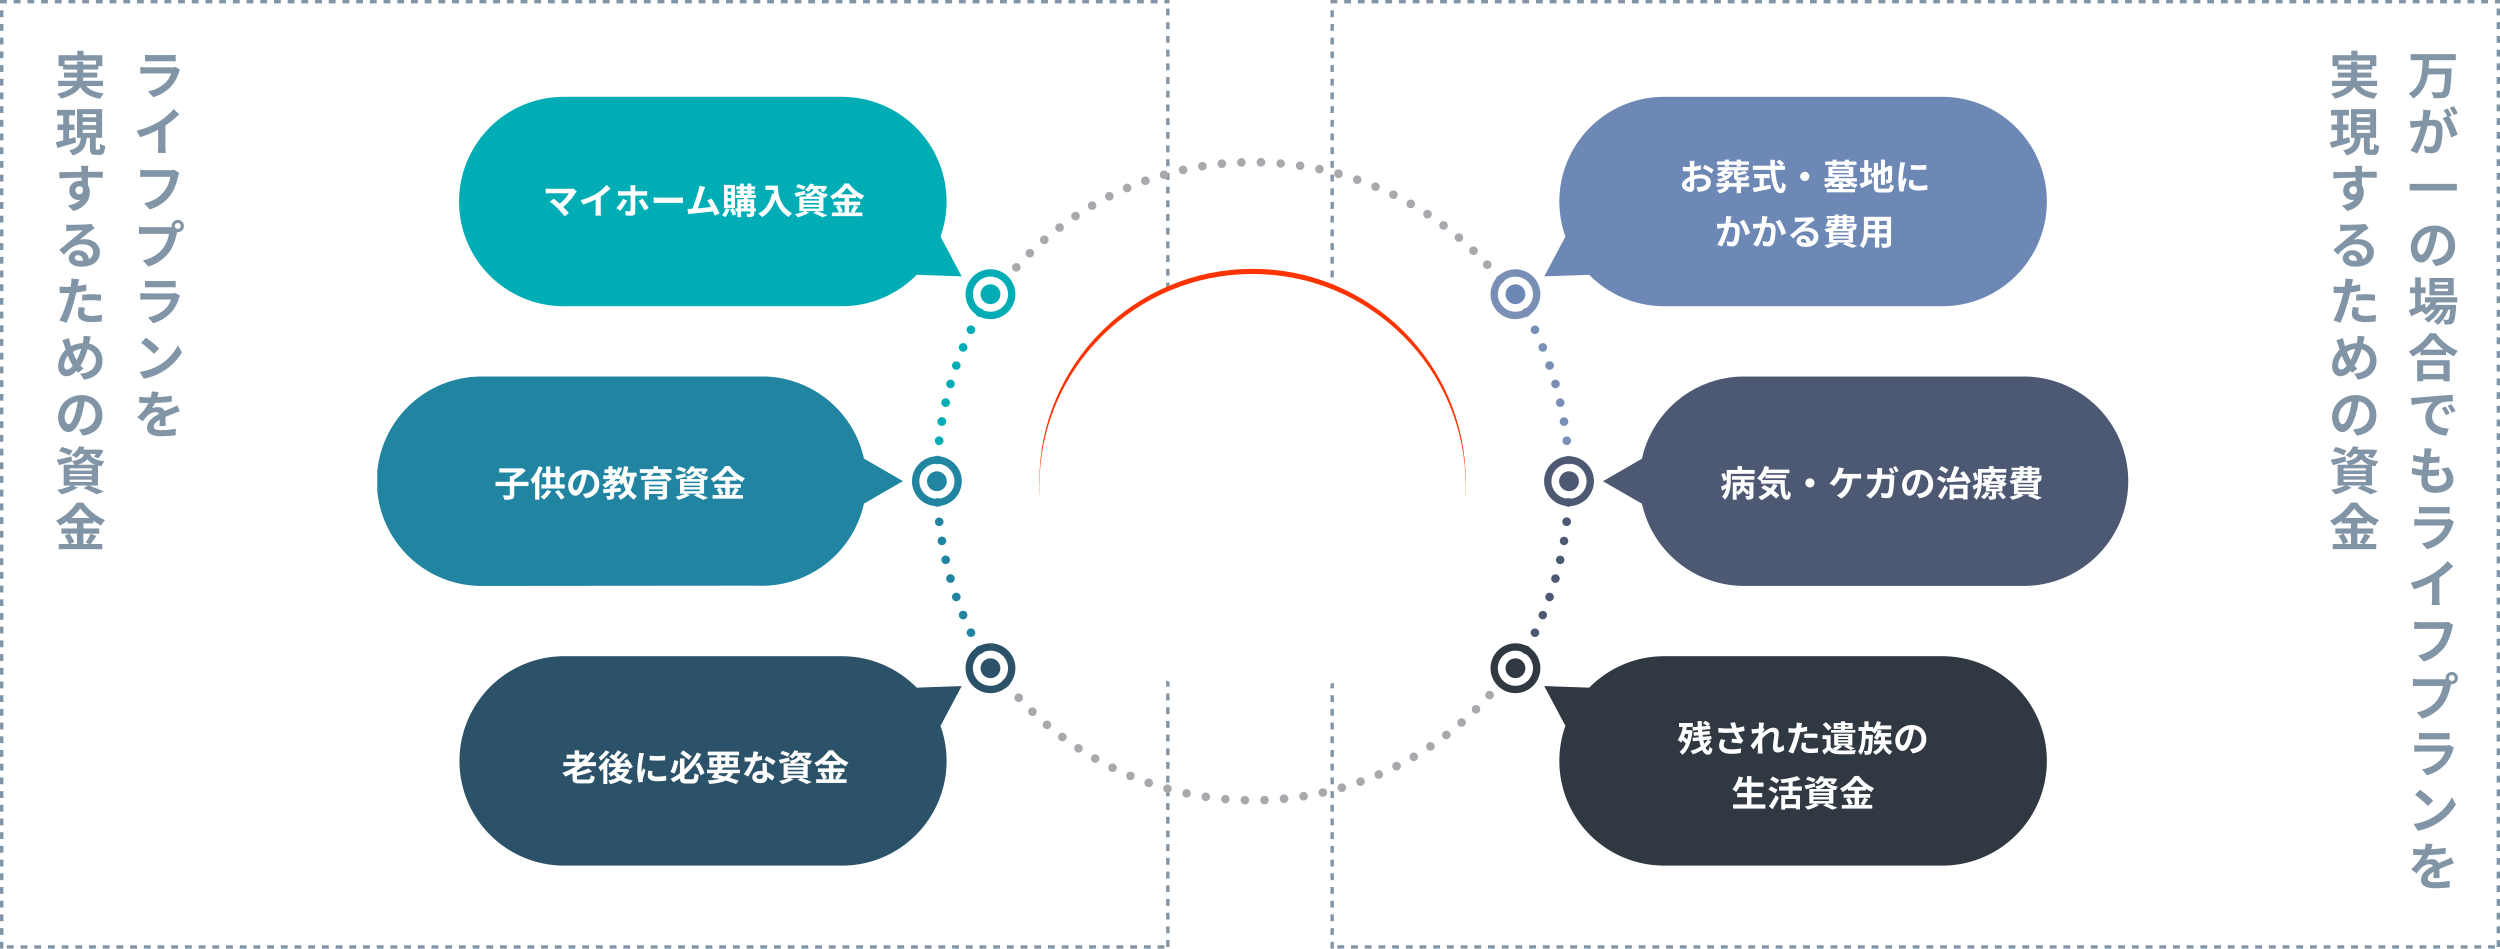 <svg xmlns="http://www.w3.org/2000/svg" xmlns:xlink="http://www.w3.org/1999/xlink" width="1460" height="554" viewBox="0 0 1460 554"><defs><filter id="a" x="579.344" y="131.649" width="304.768" height="304.772" filterUnits="userSpaceOnUse"><feOffset dy="3" input="SourceAlpha"/><feGaussianBlur stdDeviation="3" result="b"/><feFlood flood-opacity="0.161"/><feComposite operator="in" in2="b"/><feComposite in="SourceGraphic"/></filter><clipPath id="c"><rect width="1022.82" height="448.989" fill="none"/></clipPath><clipPath id="d"><g transform="matrix(1, 0, 0, 1, 0, 0)" filter="url(#a)"><path d="M395.177,230.481A143.384,143.384,0,1,0,538.561,87.093,143.384,143.384,0,0,0,395.177,230.481" transform="translate(-395.18 -87.09)" fill="#fff"/></g></clipPath><filter id="e"><feOffset dy="3" input="SourceAlpha"/><feGaussianBlur stdDeviation="3" result="f"/><feFlood flood-opacity="0.161" result="g"/><feComposite operator="out" in="SourceGraphic" in2="f"/><feComposite operator="in" in="g"/><feComposite operator="in" in2="SourceGraphic"/></filter></defs><g transform="translate(-230 -1754)"><path d="M-8.31-23.01v3.87c.87-.06,2.16-.09,3.12-.09H6.3c1.08,0,2.49.03,3.3.09v-3.87a28.284,28.284,0,0,1-3.24.15H-5.19A25.288,25.288,0,0,1-8.31-23.01Zm20.43,8.7L9.45-15.96a6.329,6.329,0,0,1-2.19.3H-7.59c-.93,0-2.22-.09-3.48-.18v3.9c1.26-.12,2.76-.15,3.48-.15H6.9A13.015,13.015,0,0,1,3.81-6.9,20.235,20.235,0,0,1-6.57-1.65L-3.6,1.74A22.465,22.465,0,0,0,7.11-4.74a21.56,21.56,0,0,0,4.44-8.31A11.115,11.115,0,0,1,12.12-14.31ZM-13.14,21.33l1.89,3.78A60.113,60.113,0,0,0-.66,20.79v9.6a33.6,33.6,0,0,1-.21,3.93H3.87a20.625,20.625,0,0,1-.27-3.93V18.27a55.027,55.027,0,0,0,8.07-6.51L8.43,8.67A38.461,38.461,0,0,1-.03,15.96,48.24,48.24,0,0,1-13.14,21.33ZM11.67,46.02,8.73,44.13a10.056,10.056,0,0,1-2.37.24H-7.5c-.99,0-2.7-.15-3.6-.24v4.23c.78-.06,2.22-.12,3.57-.12H6.45A18.99,18.99,0,0,1,2.94,56.7C.51,59.73-2.88,62.34-8.82,63.75l3.27,3.57A24,24,0,0,0,6.51,59.04c2.49-3.33,3.81-7.98,4.5-10.92A13.1,13.1,0,0,1,11.67,46.02ZM9.12,77.01a1.725,1.725,0,1,1,1.74,1.71A1.741,1.741,0,0,1,9.12,77.01Zm-1.86,0a3.323,3.323,0,0,0,.06.57,12.945,12.945,0,0,1-1.71.12H-8.28a33.4,33.4,0,0,1-3.57-.24v4.23c.75-.06,2.19-.12,3.57-.12H5.67a18.852,18.852,0,0,1-3.51,8.46C-.27,93.09-3.66,95.7-9.6,97.08l3.27,3.6A24.1,24.1,0,0,0,5.73,92.37c2.52-3.33,3.81-7.98,4.5-10.92.09-.27.15-.57.24-.9a1.711,1.711,0,0,0,.39.03,3.585,3.585,0,1,0-3.6-3.57ZM-8.31,108.99v3.87c.87-.06,2.16-.09,3.12-.09H6.3c1.08,0,2.49.03,3.3.09v-3.87a28.284,28.284,0,0,1-3.24.15H-5.19A25.288,25.288,0,0,1-8.31,108.99Zm20.43,8.7-2.67-1.65a6.329,6.329,0,0,1-2.19.3H-7.59c-.93,0-2.22-.09-3.48-.18v3.9c1.26-.12,2.76-.15,3.48-.15H6.9a13.015,13.015,0,0,1-3.09,5.19,20.235,20.235,0,0,1-10.38,5.25l2.97,3.39a22.465,22.465,0,0,0,10.71-6.48,21.56,21.56,0,0,0,4.44-8.31A11.115,11.115,0,0,1,12.12,117.69ZM-7.77,142.2l-2.82,3a62.377,62.377,0,0,1,7.5,6.48l3.06-3.12A60.591,60.591,0,0,0-7.77,142.2Zm-3.75,19.98L-9,166.14a32.489,32.489,0,0,0,11.13-4.23,31.9,31.9,0,0,0,11.1-11.1l-2.34-4.23A28.248,28.248,0,0,1-.03,158.25,30.92,30.92,0,0,1-11.52,162.18Zm11.1,11.76-3.96-.33a16.679,16.679,0,0,1-.6,3.45H-6.42a39.034,39.034,0,0,1-5.28-.36v3.51c1.65.12,3.84.18,5.07.18h.39a29.442,29.442,0,0,1-6.63,8.28l3.21,2.4a34.54,34.54,0,0,1,2.79-3.3,7.307,7.307,0,0,1,4.68-2.07,2.308,2.308,0,0,1,2.1,1.02c-3.42,1.77-7.02,4.17-7.02,8.01,0,3.87,3.48,5.01,8.19,5.01a75.045,75.045,0,0,0,8.49-.51l.12-3.87a49.077,49.077,0,0,1-8.52.84c-2.94,0-4.35-.45-4.35-2.1,0-1.5,1.2-2.67,3.45-3.96-.03,1.32-.06,2.76-.15,3.66h3.6c-.03-1.38-.09-3.6-.12-5.28,1.83-.84,3.54-1.5,4.89-2.04,1.02-.39,2.61-.99,3.57-1.26l-1.5-3.48c-1.11.57-2.16,1.05-3.33,1.56-1.23.54-2.49,1.05-4.05,1.77a4.062,4.062,0,0,0-3.99-2.31,10.165,10.165,0,0,0-3.39.6,20.946,20.946,0,0,0,1.71-3.06,89.37,89.37,0,0,0,9.78-.75l.03-3.48a75.953,75.953,0,0,1-8.49.87A28.7,28.7,0,0,0-.42,173.94Z" transform="translate(323 1809)" fill="#8295a6"/><path d="M-9.27-17.28v-2.37H9.09v2.37H1.62v-1.71H-1.95v1.71ZM13.2-4.74V-7.83H1.35a10.185,10.185,0,0,0,.24-1.89H9.78V-12.6H1.62v-1.8h8.76v-1.98h2.4v-6.39H1.8v-2.61H-1.86v2.61H-12.81v6.39h2.67v1.98h8.19v1.8H-9.66v2.88h7.68a13.749,13.749,0,0,1-.3,1.89H-13.05v3.09h9.03C-5.67-2.97-8.55-1.41-13.59-.27a14.559,14.559,0,0,1,2.22,2.88C-5.25.96-1.92-1.41-.15-4.08,2.22-.36,5.79,1.77,11.49,2.67a13.88,13.88,0,0,1,2.1-3.12C8.85-.96,5.49-2.34,3.36-4.74ZM-3.06,25.08c-1.17.33-2.4.66-3.57.99V20.94h3.12V17.67H-6.63V12.45h3.45V9.15h-10.5v3.3h3.6v5.22h-3.33v3.27h3.33v6.03c-1.62.42-3.09.81-4.32,1.08l.93,3.36c3.09-.9,7.11-2.07,10.89-3.18Zm4.38-4.32H9.15v1.86H1.32Zm0-4.56H9.15v1.86H1.32Zm0-4.56H9.15V13.5H1.32ZM9.51,32.4c-.51,0-.57-.12-.57-.99V25.53h3.69V8.73H-2.01v16.8H.18c-.39,3.51-1.35,5.97-6.78,7.32a10.566,10.566,0,0,1,1.98,2.94c6.39-1.89,7.77-5.37,8.31-10.26H5.52v5.88c0,3.03.6,4.05,3.36,4.05h2.25c2.22,0,3-1.11,3.3-5.22a9.173,9.173,0,0,1-2.97-1.32c-.06,3-.21,3.48-.72,3.48ZM4.59,41.82H.24a21.769,21.769,0,0,1,.3,2.61c.03.24.03.54.06.93-4.08.06-9.54.18-12.96.18l.09,3.63c3.69-.21,8.37-.39,12.9-.45.03.66.03,1.35.03,2.01a7.786,7.786,0,0,0-1.2-.09c-3.27,0-6,2.22-6,5.61a5.293,5.293,0,0,0,5.16,5.52,6.414,6.414,0,0,0,1.35-.15c-1.65,1.8-4.29,2.79-7.32,3.42l3.21,3.18c7.32-2.04,9.6-7.02,9.6-10.92a7.635,7.635,0,0,0-1.08-4.11c0-1.32-.03-2.97-.03-4.5,4.08,0,6.87.06,8.67.15l.03-3.54c-1.56-.03-5.67.03-8.7.03.03-.36.03-.69.03-.93C4.41,43.92,4.53,42.3,4.59,41.82ZM-2.94,56.19a2.259,2.259,0,0,1,2.31-2.4,2.212,2.212,0,0,1,1.95,1.05c.42,2.64-.69,3.6-1.95,3.6A2.24,2.24,0,0,1-2.94,56.19ZM-3.3,95.46c0-.75.72-1.44,1.86-1.44,1.62,0,2.73,1.26,2.91,3.21a15.663,15.663,0,0,1-1.74.09C-2.07,97.32-3.3,96.57-3.3,95.46ZM-8.4,76.14l.12,3.9c.69-.09,1.65-.18,2.46-.24,1.59-.09,5.73-.27,7.26-.3-1.47,1.29-4.59,3.81-6.27,5.19-1.77,1.47-5.4,4.53-7.53,6.24l2.73,2.82c3.21-3.66,6.21-6.09,10.8-6.09,3.54,0,6.24,1.83,6.24,4.53a4.348,4.348,0,0,1-2.49,4.08c-.42-2.85-2.67-5.13-6.39-5.13-3.18,0-5.37,2.25-5.37,4.68,0,3,3.15,4.92,7.32,4.92,7.26,0,10.86-3.75,10.86-8.49,0-4.38-3.87-7.56-8.97-7.56a11.719,11.719,0,0,0-2.85.33c1.89-1.5,5.04-4.14,6.66-5.28.69-.51,1.41-.93,2.1-1.38L6.33,75.69a13.108,13.108,0,0,1-2.28.33c-1.71.15-8.13.27-9.72.27A20.818,20.818,0,0,1-8.4,76.14ZM2.61,124.68l-3.57-.36a20.979,20.979,0,0,0-.54,4.02c0,3.03,2.73,4.77,7.77,4.77a48.16,48.16,0,0,0,6.12-.42l.15-3.84a35.207,35.207,0,0,1-6.24.63c-3.21,0-4.11-.99-4.11-2.31A10.278,10.278,0,0,1,2.61,124.68ZM-.78,108.06l-4.59-.36a15.379,15.379,0,0,1-.09,3.03q-.09.72-.27,1.71-1.395.09-2.7.09a29.688,29.688,0,0,1-3.78-.24l.09,3.75c1.05.06,2.19.12,3.63.12.63,0,1.29-.03,1.98-.06-.18.87-.42,1.71-.63,2.52-1.11,4.2-3.39,10.5-5.19,13.5l4.17,1.41a93.223,93.223,0,0,0,4.77-13.89c.33-1.23.63-2.55.9-3.84a55.229,55.229,0,0,0,5.85-.99v-3.75c-1.65.39-3.33.72-5.01.96.09-.42.18-.81.24-1.14C-1.29,110.22-1.02,108.87-.78,108.06Zm1.77,9.06v3.51a51.545,51.545,0,0,1,5.79-.3,43.98,43.98,0,0,1,5.16.36l.09-3.6a52.758,52.758,0,0,0-5.28-.27C4.83,116.82,2.67,116.97.99,117.12Zm4.98,24.36-4.14-.39a20.267,20.267,0,0,1-.24,2.85q-.09.675-.27,1.44a16.351,16.351,0,0,0-6.81,1.8c-.21-.63-.39-1.26-.54-1.83-.24-.9-.48-1.89-.66-2.88l-3.93,1.23a19.035,19.035,0,0,1,1.2,3.12c.27.81.51,1.62.81,2.43a13.116,13.116,0,0,0-4.44,9.48c0,3.87,2.28,5.97,4.77,5.97,2.22,0,3.9-.99,5.91-3.18.3.39.66.78,1.02,1.17l3.03-2.4a23.977,23.977,0,0,1-1.65-1.8,37.938,37.938,0,0,0,4.08-9.54,6.492,6.492,0,0,1,4.86,6.63c0,3.75-2.61,7.14-9.18,7.68l2.28,3.48c6.24-.96,10.77-4.59,10.77-10.95a9.889,9.889,0,0,0-7.83-10.14c.09-.39.18-.75.27-1.14C5.46,143.76,5.73,142.29,5.97,141.48ZM-9.54,158.43a9.064,9.064,0,0,1,2.22-5.64,32.315,32.315,0,0,0,2.79,5.76c-1.11,1.35-2.22,2.28-3.3,2.28S-9.54,159.9-9.54,158.43Zm5.13-7.98a12.021,12.021,0,0,1,4.83-1.68,34.561,34.561,0,0,1-2.67,6.48A30.808,30.808,0,0,1-4.41,150.45Zm17.22,36.99c0-6.54-4.68-11.7-12.12-11.7-7.77,0-13.77,5.91-13.77,12.84,0,5.07,2.76,8.73,6.09,8.73,3.27,0,5.85-3.72,7.65-9.78a60.671,60.671,0,0,0,1.8-8.13c4.05.69,6.3,3.78,6.3,7.92,0,4.38-3,7.14-6.84,8.04a23.074,23.074,0,0,1-2.79.48l2.25,3.57C8.94,198.24,12.81,193.77,12.81,187.44Zm-22.05.75a9.443,9.443,0,0,1,7.62-8.7,45.03,45.03,0,0,1-1.59,7.26c-1.23,4.05-2.4,5.94-3.66,5.94C-8.04,192.69-9.24,191.22-9.24,188.19Zm4.59,20.01a39.023,39.023,0,0,0-6.33-2.16l-1.56,2.43a38.633,38.633,0,0,1,6.27,2.43Zm-1.71,16.92H6.63v1.32H-6.36Zm0-3.3H6.63v1.29H-6.36Zm0-3.3H6.63v1.29H-6.36Zm4.86-2.13c2.76-.78,4.44-1.83,5.49-3.24a9.012,9.012,0,0,0,4.59,3.24Zm11.76,12.18V216.9c.6.15,1.26.27,1.98.39a9.961,9.961,0,0,1,1.77-2.91c-6.06-.72-7.77-2.37-8.4-4.29H8.94a17.076,17.076,0,0,1-1.17,1.65l2.76.87a21.291,21.291,0,0,0,2.85-4.53l-2.37-.6-.54.09H1.62a13.779,13.779,0,0,0,.78-1.47l-3.15-.51a13.026,13.026,0,0,1-4.41,5.22,9.549,9.549,0,0,1,2.67,1.68,16.49,16.49,0,0,0,2.4-2.4H2.07c-.66,2.13-2.25,3.42-7.02,4.2l-.3-2.7c-3.18.75-6.39,1.5-8.61,1.92l1.32,3.12c2.25-.63,5.04-1.44,7.62-2.19l-.03-.12a8.956,8.956,0,0,1,1.41,2.07H-9.81v12.18H-5.4a35.227,35.227,0,0,1-8.25,2.52,36.184,36.184,0,0,1,2.64,2.61,37.174,37.174,0,0,0,9.36-3.93l-2.73-1.2H4.38l-2.7,1.56a59.153,59.153,0,0,1,7.8,3.54l4.14-1.59c-2.04-.99-5.49-2.43-8.55-3.51Zm-12.3,28.11v6H-6.09l2.46-1.05a20.239,20.239,0,0,0-2.76-4.95Zm-3.39-9.15a31.3,31.3,0,0,0,5.31-5.55,32.009,32.009,0,0,0,5.52,5.55Zm11.31,9.15a31.16,31.16,0,0,1-2.85,5.19l1.95.81H1.71v-6h9.24v-3.06H1.71v-2.97H7.44v-1.56A37.917,37.917,0,0,0,12,251.94a16.758,16.758,0,0,1,2.37-3.21A30.652,30.652,0,0,1,1.56,238.5H-2.13a31.994,31.994,0,0,1-12.12,10.59,13.984,13.984,0,0,1,2.22,2.88,38.338,38.338,0,0,0,4.47-2.79v1.47h5.52v2.97h-9.12v3.06h4.59l-2.73,1.17a20.611,20.611,0,0,1,2.49,4.83h-5.85v3.06H12.72v-3.06H5.94c1.05-1.26,2.22-3.09,3.36-4.74Z" transform="translate(277 1809)" fill="#8295a6"/><path d="M13.2-19.86v-3.51H-13.17v3.51h6.99c-.21,7.23-.45,15.21-8.16,19.53a10.676,10.676,0,0,1,2.58,2.88C-6.18-.81-4.02-6-3.09-11.55H6.9C6.57-5.13,6.09-2.19,5.31-1.44a1.93,1.93,0,0,1-1.41.39c-.9,0-2.94,0-5.01-.18A8.575,8.575,0,0,1,.15,2.28a36.673,36.673,0,0,0,5.22-.03A4.349,4.349,0,0,0,8.58.75C9.75-.57,10.26-4.2,10.71-13.41c.06-.45.09-1.59.09-1.59H-2.67c.15-1.62.21-3.27.27-4.86ZM-1.35,9.51l-4.47-.45a30.531,30.531,0,0,1-.63,6.33c-1.53.15-2.94.24-3.87.27a28.646,28.646,0,0,1-3.21,0l.36,4.08c.93-.15,2.49-.36,3.36-.51.54-.06,1.5-.18,2.58-.3-1.11,4.11-3.18,10.17-6.09,14.1l3.9,1.56c2.76-4.41,4.98-11.52,6.12-16.08.87-.06,1.62-.12,2.1-.12,1.86,0,2.91.33,2.91,2.73,0,2.97-.42,6.6-1.23,8.31a2.2,2.2,0,0,1-2.25,1.29,17.335,17.335,0,0,1-3.66-.63l.63,3.96a19.715,19.715,0,0,0,3.6.42c2.28,0,3.93-.66,4.92-2.76C5.01,29.1,5.43,24.24,5.43,20.7c0-4.32-2.25-5.73-5.43-5.73-.63,0-1.5.06-2.52.12.21-1.08.45-2.19.63-3.09C-1.74,11.25-1.53,10.29-1.35,9.51ZM12,7.02l-2.4.96a33.931,33.931,0,0,1,2.43,4.14L14.4,11.1A39.91,39.91,0,0,0,12,7.02ZM8.43,8.37l-2.37.99A33.168,33.168,0,0,1,8.1,12.9L5.4,14.07c2.13,2.64,4.26,7.92,5.04,11.25l3.81-1.74A54.439,54.439,0,0,0,9.36,13.11l1.47-.63C10.26,11.37,9.18,9.48,8.43,8.37Zm-22.2,44.01v3.87h27.6V52.38ZM12.81,88.44c0-6.54-4.68-11.7-12.12-11.7-7.77,0-13.77,5.91-13.77,12.84,0,5.07,2.76,8.73,6.09,8.73,3.27,0,5.85-3.72,7.65-9.78a60.671,60.671,0,0,0,1.8-8.13c4.05.69,6.3,3.78,6.3,7.92,0,4.38-3,7.14-6.84,8.04a23.073,23.073,0,0,1-2.79.48l2.25,3.57C8.94,99.24,12.81,94.77,12.81,88.44Zm-22.05.75a9.443,9.443,0,0,1,7.62-8.7,45.031,45.031,0,0,1-1.59,7.26c-1.23,4.05-2.4,5.94-3.66,5.94C-8.04,93.69-9.24,92.22-9.24,89.19ZM8.67,111.24H.93V109.8H8.67Zm0,3.78H.93v-1.44H8.67Zm3.3-7.68H-2.22v10.14H11.97Zm2.04,14.28v-3H-4.86v3h3.39a14.613,14.613,0,0,1-2.76,3.18l-.63-2.55-2.4,1.05v-7.08h2.82v-3.36H-7.26v-5.91h-3.3v5.91h-3v3.36h3v8.46c-1.41.57-2.67,1.08-3.69,1.47l1.32,3.6c1.83-.9,3.99-1.98,6.15-3.06a12.357,12.357,0,0,1,2.34,2.1,18.641,18.641,0,0,0,3.51-2.94H.84a18.1,18.1,0,0,1-6.12,5.43,10.539,10.539,0,0,1,2.34,2.1,22.891,22.891,0,0,0,7.02-7.53H5.85a16.5,16.5,0,0,1-5.58,6.9,9.828,9.828,0,0,1,2.52,1.98,21.378,21.378,0,0,0,6-8.88H9.96c-.33,3.63-.69,5.16-1.11,5.61a1.027,1.027,0,0,1-.9.33c-.39,0-1.17,0-2.13-.09a7.115,7.115,0,0,1,.81,2.79,18.855,18.855,0,0,0,3.03-.06,2.8,2.8,0,0,0,1.98-1.02c.81-.87,1.29-3.27,1.71-9.12.03-.42.06-1.23.06-1.23H1.23c.3-.48.6-.96.84-1.44ZM5.97,158.49v4.89H-5.88v-4.89Zm-15.36,9.15h3.51v-1.11H5.97v1.11H9.63v-12.3H-9.39Zm3.33-18.42a30.653,30.653,0,0,0,5.97-6.09,32.864,32.864,0,0,0,6.15,6.09Zm3.96-9.6A31.76,31.76,0,0,1-14.31,150.3a14.568,14.568,0,0,1,2.25,2.91,41.8,41.8,0,0,0,4.65-2.94v2.1H7.53V150.3a35.984,35.984,0,0,0,4.59,2.85,17.437,17.437,0,0,1,2.31-3.21A30.137,30.137,0,0,1,1.59,139.62Zm-10.83,37.8.39,4.11c3.48-.75,9.6-1.41,12.42-1.71a12,12,0,0,0-4.47,9.27c0,6.51,5.94,9.87,12.24,10.29l1.41-4.11c-5.1-.27-9.72-2.04-9.72-6.99a9.117,9.117,0,0,1,6.36-8.4,31.165,31.165,0,0,1,5.79-.42l-.03-3.84c-2.13.09-5.4.27-8.49.54-5.49.45-10.44.9-12.96,1.11C-10.56,177.33-11.73,177.39-12.93,177.42ZM7.2,182.4l-2.22.93a23.147,23.147,0,0,1,2.34,4.17l2.28-1.02A37.237,37.237,0,0,0,7.2,182.4Zm3.36-1.38-2.19,1.02a26.392,26.392,0,0,1,2.46,4.05l2.25-1.08A44.875,44.875,0,0,0,10.56,181.02ZM-.93,206.97l-4.23-.24a16.069,16.069,0,0,1-.03,2.67c-.06.69-.15,1.5-.24,2.43a28.333,28.333,0,0,1-6.18-1.14l-.21,3.45a35.229,35.229,0,0,0,5.97,1.08c-.15,1.35-.33,2.76-.51,4.11a27.569,27.569,0,0,1-5.91-1.2l-.21,3.63a33.565,33.565,0,0,0,5.76.99c-.12,1.23-.21,2.31-.21,3.03,0,5.01,3.33,7.05,8.04,7.05,6.57,0,10.65-3.24,10.65-7.77,0-2.55-.93-4.68-2.91-7.2l-4.23.9c1.98,1.86,3.09,3.78,3.09,5.82,0,2.46-2.28,4.38-6.48,4.38-2.94,0-4.47-1.32-4.47-3.81,0-.54.06-1.29.12-2.19h1.2c1.89,0,3.63-.12,5.31-.27l.09-3.57a51.968,51.968,0,0,1-6.03.36h-.21c.15-1.35.33-2.76.51-4.08a54.069,54.069,0,0,0,5.85-.3l.12-3.57a42.313,42.313,0,0,1-5.49.42c.12-.99.24-1.8.33-2.31A26.854,26.854,0,0,1-.93,206.97Zm-7.38,34.02v3.87c.87-.06,2.16-.09,3.12-.09H6.3c1.08,0,2.49.03,3.3.09v-3.87a28.286,28.286,0,0,1-3.24.15H-5.19A25.29,25.29,0,0,1-8.31,240.99Zm20.43,8.7-2.67-1.65a6.328,6.328,0,0,1-2.19.3H-7.59c-.93,0-2.22-.09-3.48-.18v3.9c1.26-.12,2.76-.15,3.48-.15H6.9a13.015,13.015,0,0,1-3.09,5.19,20.235,20.235,0,0,1-10.38,5.25l2.97,3.39a22.465,22.465,0,0,0,10.71-6.48,21.56,21.56,0,0,0,4.44-8.31A11.114,11.114,0,0,1,12.12,249.69Zm-25.26,35.64,1.89,3.78A60.112,60.112,0,0,0-.66,284.79v9.6a33.6,33.6,0,0,1-.21,3.93H3.87a20.625,20.625,0,0,1-.27-3.93V282.27a55.026,55.026,0,0,0,8.07-6.51l-3.24-3.09a38.46,38.46,0,0,1-8.46,7.29A48.239,48.239,0,0,1-13.14,285.33Zm24.81,24.69-2.94-1.89a10.056,10.056,0,0,1-2.37.24H-7.5c-.99,0-2.7-.15-3.6-.24v4.23c.78-.06,2.22-.12,3.57-.12H6.45a18.99,18.99,0,0,1-3.51,8.46c-2.43,3.03-5.82,5.64-11.76,7.05l3.27,3.57a24,24,0,0,0,12.06-8.28c2.49-3.33,3.81-7.98,4.5-10.92A13.1,13.1,0,0,1,11.67,310.02ZM9.12,341.01a1.725,1.725,0,1,1,1.74,1.71A1.741,1.741,0,0,1,9.12,341.01Zm-1.86,0a3.323,3.323,0,0,0,.06.57,12.94,12.94,0,0,1-1.71.12H-8.28a33.4,33.4,0,0,1-3.57-.24v4.23c.75-.06,2.19-.12,3.57-.12H5.67a18.852,18.852,0,0,1-3.51,8.46c-2.43,3.06-5.82,5.67-11.76,7.05l3.27,3.6a24.1,24.1,0,0,0,12.06-8.31c2.52-3.33,3.81-7.98,4.5-10.92.09-.27.15-.57.24-.9a1.711,1.711,0,0,0,.39.03,3.585,3.585,0,1,0-3.6-3.57ZM-8.31,372.99v3.87c.87-.06,2.16-.09,3.12-.09H6.3c1.08,0,2.49.03,3.3.09v-3.87a28.286,28.286,0,0,1-3.24.15H-5.19A25.289,25.289,0,0,1-8.31,372.99Zm20.43,8.7-2.67-1.65a6.329,6.329,0,0,1-2.19.3H-7.59c-.93,0-2.22-.09-3.48-.18v3.9c1.26-.12,2.76-.15,3.48-.15H6.9a13.015,13.015,0,0,1-3.09,5.19,20.235,20.235,0,0,1-10.38,5.25l2.97,3.39a22.465,22.465,0,0,0,10.71-6.48,21.56,21.56,0,0,0,4.44-8.31A11.112,11.112,0,0,1,12.12,381.69ZM-7.77,406.2l-2.82,3a62.377,62.377,0,0,1,7.5,6.48l3.06-3.12A60.589,60.589,0,0,0-7.77,406.2Zm-3.75,19.98L-9,430.14a32.489,32.489,0,0,0,11.13-4.23,31.9,31.9,0,0,0,11.1-11.1l-2.34-4.23A28.248,28.248,0,0,1-.03,422.25,30.921,30.921,0,0,1-11.52,426.18Zm11.1,11.76-3.96-.33a16.679,16.679,0,0,1-.6,3.45H-6.42a39.037,39.037,0,0,1-5.28-.36v3.51c1.65.12,3.84.18,5.07.18h.39a29.442,29.442,0,0,1-6.63,8.28l3.21,2.4a34.544,34.544,0,0,1,2.79-3.3,7.307,7.307,0,0,1,4.68-2.07,2.308,2.308,0,0,1,2.1,1.02c-3.42,1.77-7.02,4.17-7.02,8.01,0,3.87,3.48,5.01,8.19,5.01a75.049,75.049,0,0,0,8.49-.51l.12-3.87a49.076,49.076,0,0,1-8.52.84c-2.94,0-4.35-.45-4.35-2.1,0-1.5,1.2-2.67,3.45-3.96-.03,1.32-.06,2.76-.15,3.66h3.6c-.03-1.38-.09-3.6-.12-5.28,1.83-.84,3.54-1.5,4.89-2.04,1.02-.39,2.61-.99,3.57-1.26l-1.5-3.48c-1.11.57-2.16,1.05-3.33,1.56-1.23.54-2.49,1.05-4.05,1.77a4.062,4.062,0,0,0-3.99-2.31,10.166,10.166,0,0,0-3.39.6,20.945,20.945,0,0,0,1.71-3.06,89.363,89.363,0,0,0,9.78-.75l.03-3.48a75.953,75.953,0,0,1-8.49.87A28.7,28.7,0,0,0-.42,437.94Z" transform="translate(1651 1809)" fill="#8295a6"/><path d="M-9.27-17.28v-2.37H9.09v2.37H1.62v-1.71H-1.95v1.71ZM13.2-4.74V-7.83H1.35a10.185,10.185,0,0,0,.24-1.89H9.78V-12.6H1.62v-1.8h8.76v-1.98h2.4v-6.39H1.8v-2.61H-1.86v2.61H-12.81v6.39h2.67v1.98h8.19v1.8H-9.66v2.88h7.68a13.749,13.749,0,0,1-.3,1.89H-13.05v3.09h9.03C-5.67-2.97-8.55-1.41-13.59-.27a14.559,14.559,0,0,1,2.22,2.88C-5.25.96-1.92-1.41-.15-4.08,2.22-.36,5.79,1.77,11.49,2.67a13.88,13.88,0,0,1,2.1-3.12C8.85-.96,5.49-2.34,3.36-4.74ZM-3.06,25.08c-1.17.33-2.4.66-3.57.99V20.94h3.12V17.67H-6.63V12.45h3.45V9.15h-10.5v3.3h3.6v5.22h-3.33v3.27h3.33v6.03c-1.62.42-3.09.81-4.32,1.08l.93,3.36c3.09-.9,7.11-2.07,10.89-3.18Zm4.38-4.32H9.15v1.86H1.32Zm0-4.56H9.15v1.86H1.32Zm0-4.56H9.15V13.5H1.32ZM9.51,32.4c-.51,0-.57-.12-.57-.99V25.53h3.69V8.73H-2.01v16.8H.18c-.39,3.51-1.35,5.97-6.78,7.32a10.566,10.566,0,0,1,1.98,2.94c6.39-1.89,7.77-5.37,8.31-10.26H5.52v5.88c0,3.03.6,4.05,3.36,4.05h2.25c2.22,0,3-1.11,3.3-5.22a9.173,9.173,0,0,1-2.97-1.32c-.06,3-.21,3.48-.72,3.48ZM4.59,41.82H.24a21.769,21.769,0,0,1,.3,2.61c.03.24.03.54.06.93-4.08.06-9.54.18-12.96.18l.09,3.63c3.69-.21,8.37-.39,12.9-.45.03.66.03,1.35.03,2.01a7.786,7.786,0,0,0-1.2-.09c-3.27,0-6,2.22-6,5.61a5.293,5.293,0,0,0,5.16,5.52,6.414,6.414,0,0,0,1.35-.15c-1.65,1.8-4.29,2.79-7.32,3.42l3.21,3.18c7.32-2.04,9.6-7.02,9.6-10.92a7.635,7.635,0,0,0-1.08-4.11c0-1.32-.03-2.97-.03-4.5,4.08,0,6.87.06,8.67.15l.03-3.54c-1.56-.03-5.67.03-8.7.03.03-.36.03-.69.03-.93C4.41,43.92,4.53,42.3,4.59,41.82ZM-2.94,56.19a2.259,2.259,0,0,1,2.31-2.4,2.212,2.212,0,0,1,1.95,1.05c.42,2.64-.69,3.6-1.95,3.6A2.24,2.24,0,0,1-2.94,56.19ZM-3.3,95.46c0-.75.72-1.44,1.86-1.44,1.62,0,2.73,1.26,2.91,3.21a15.663,15.663,0,0,1-1.74.09C-2.07,97.32-3.3,96.57-3.3,95.46ZM-8.4,76.14l.12,3.9c.69-.09,1.65-.18,2.46-.24,1.59-.09,5.73-.27,7.26-.3-1.47,1.29-4.59,3.81-6.27,5.19-1.77,1.47-5.4,4.53-7.53,6.24l2.73,2.82c3.21-3.66,6.21-6.09,10.8-6.09,3.54,0,6.24,1.83,6.24,4.53a4.348,4.348,0,0,1-2.49,4.08c-.42-2.85-2.67-5.13-6.39-5.13-3.18,0-5.37,2.25-5.37,4.68,0,3,3.15,4.92,7.32,4.92,7.26,0,10.86-3.75,10.86-8.49,0-4.38-3.87-7.56-8.97-7.56a11.719,11.719,0,0,0-2.85.33c1.89-1.5,5.04-4.14,6.66-5.28.69-.51,1.41-.93,2.1-1.38L6.33,75.69a13.108,13.108,0,0,1-2.28.33c-1.71.15-8.13.27-9.72.27A20.818,20.818,0,0,1-8.4,76.14ZM2.61,124.68l-3.57-.36a20.979,20.979,0,0,0-.54,4.02c0,3.03,2.73,4.77,7.77,4.77a48.16,48.16,0,0,0,6.12-.42l.15-3.84a35.207,35.207,0,0,1-6.24.63c-3.21,0-4.11-.99-4.11-2.31A10.278,10.278,0,0,1,2.61,124.68ZM-.78,108.06l-4.59-.36a15.379,15.379,0,0,1-.09,3.03q-.09.72-.27,1.71-1.395.09-2.7.09a29.688,29.688,0,0,1-3.78-.24l.09,3.75c1.05.06,2.19.12,3.63.12.63,0,1.29-.03,1.98-.06-.18.87-.42,1.71-.63,2.52-1.11,4.2-3.39,10.5-5.19,13.5l4.17,1.41a93.223,93.223,0,0,0,4.77-13.89c.33-1.23.63-2.55.9-3.84a55.229,55.229,0,0,0,5.85-.99v-3.75c-1.65.39-3.33.72-5.01.96.09-.42.18-.81.24-1.14C-1.29,110.22-1.02,108.87-.78,108.06Zm1.77,9.06v3.51a51.545,51.545,0,0,1,5.79-.3,43.98,43.98,0,0,1,5.16.36l.09-3.6a52.758,52.758,0,0,0-5.28-.27C4.83,116.82,2.67,116.97.99,117.12Zm4.98,24.36-4.14-.39a20.267,20.267,0,0,1-.24,2.85q-.09.675-.27,1.44a16.351,16.351,0,0,0-6.81,1.8c-.21-.63-.39-1.26-.54-1.83-.24-.9-.48-1.89-.66-2.88l-3.93,1.23a19.035,19.035,0,0,1,1.2,3.12c.27.81.51,1.62.81,2.43a13.116,13.116,0,0,0-4.44,9.48c0,3.87,2.28,5.97,4.77,5.97,2.22,0,3.9-.99,5.91-3.18.3.39.66.78,1.02,1.17l3.03-2.4a23.977,23.977,0,0,1-1.65-1.8,37.938,37.938,0,0,0,4.08-9.54,6.492,6.492,0,0,1,4.86,6.63c0,3.75-2.61,7.14-9.18,7.68l2.28,3.48c6.24-.96,10.77-4.59,10.77-10.95a9.889,9.889,0,0,0-7.83-10.14c.09-.39.18-.75.27-1.14C5.46,143.76,5.73,142.29,5.97,141.48ZM-9.54,158.43a9.064,9.064,0,0,1,2.22-5.64,32.315,32.315,0,0,0,2.79,5.76c-1.11,1.35-2.22,2.28-3.3,2.28S-9.54,159.9-9.54,158.43Zm5.13-7.98a12.021,12.021,0,0,1,4.83-1.68,34.561,34.561,0,0,1-2.67,6.48A30.808,30.808,0,0,1-4.41,150.45Zm17.22,36.99c0-6.54-4.68-11.7-12.12-11.7-7.77,0-13.77,5.91-13.77,12.84,0,5.07,2.76,8.73,6.09,8.73,3.27,0,5.85-3.72,7.65-9.78a60.671,60.671,0,0,0,1.8-8.13c4.05.69,6.3,3.78,6.3,7.92,0,4.38-3,7.14-6.84,8.04a23.074,23.074,0,0,1-2.79.48l2.25,3.57C8.94,198.24,12.81,193.77,12.81,187.44Zm-22.05.75a9.443,9.443,0,0,1,7.62-8.7,45.03,45.03,0,0,1-1.59,7.26c-1.23,4.05-2.4,5.94-3.66,5.94C-8.04,192.69-9.24,191.22-9.24,188.19Zm4.59,20.01a39.023,39.023,0,0,0-6.33-2.16l-1.56,2.43a38.633,38.633,0,0,1,6.27,2.43Zm-1.71,16.92H6.63v1.32H-6.36Zm0-3.3H6.63v1.29H-6.36Zm0-3.3H6.63v1.29H-6.36Zm4.86-2.13c2.76-.78,4.44-1.83,5.49-3.24a9.012,9.012,0,0,0,4.59,3.24Zm11.76,12.18V216.9c.6.15,1.26.27,1.98.39a9.961,9.961,0,0,1,1.77-2.91c-6.06-.72-7.77-2.37-8.4-4.29H8.94a17.076,17.076,0,0,1-1.17,1.65l2.76.87a21.291,21.291,0,0,0,2.85-4.53l-2.37-.6-.54.09H1.62a13.779,13.779,0,0,0,.78-1.47l-3.15-.51a13.026,13.026,0,0,1-4.41,5.22,9.549,9.549,0,0,1,2.67,1.68,16.49,16.49,0,0,0,2.4-2.4H2.07c-.66,2.13-2.25,3.42-7.02,4.2l-.3-2.7c-3.18.75-6.39,1.5-8.61,1.92l1.32,3.12c2.25-.63,5.04-1.44,7.62-2.19l-.03-.12a8.956,8.956,0,0,1,1.41,2.07H-9.81v12.18H-5.4a35.227,35.227,0,0,1-8.25,2.52,36.184,36.184,0,0,1,2.64,2.61,37.174,37.174,0,0,0,9.36-3.93l-2.73-1.2H4.38l-2.7,1.56a59.153,59.153,0,0,1,7.8,3.54l4.14-1.59c-2.04-.99-5.49-2.43-8.55-3.51Zm-12.3,28.11v6H-6.09l2.46-1.05a20.239,20.239,0,0,0-2.76-4.95Zm-3.39-9.15a31.3,31.3,0,0,0,5.31-5.55,32.009,32.009,0,0,0,5.52,5.55Zm11.31,9.15a31.16,31.16,0,0,1-2.85,5.19l1.95.81H1.71v-6h9.24v-3.06H1.71v-2.97H7.44v-1.56A37.917,37.917,0,0,0,12,251.94a16.758,16.758,0,0,1,2.37-3.21A30.652,30.652,0,0,1,1.56,238.5H-2.13a31.994,31.994,0,0,1-12.12,10.59,13.984,13.984,0,0,1,2.22,2.88,38.338,38.338,0,0,0,4.47-2.79v1.47h5.52v2.97h-9.12v3.06h4.59l-2.73,1.17a20.611,20.611,0,0,1,2.49,4.83h-5.85v3.06H12.72v-3.06H5.94c1.05-1.26,2.22-3.09,3.36-4.74Z" transform="translate(1605 1809)" fill="#8295a6"/><path d="M8,0h4V2H8Zm8,0h4V2H16Zm8,0h4V2H24Zm8,0h4V2H32Zm8,0h4V2H40Zm8,0h4V2H48Zm8,0h4V2H56Zm8,0h4V2H64Zm8,0h4V2H72Zm8,0h4V2H80Zm8,0h4V2H88Zm8,0h4V2H96Zm8,0h4V2h-4Zm8,0h4V2h-4Zm8,0h4V2h-4Zm8,0h4V2h-4Zm8,0h4V2h-4Zm8,0h4V2h-4Zm8,0h4V2h-4Zm8,0h4V2h-4Zm8,0h4V2h-4Zm8,0h4V2h-4Zm8,0h4V2h-4Zm8,0h4V2h-4Zm8,0h4V2h-4Zm8,0h4V2h-4Zm8,0h4V2h-4Zm8,0h4V2h-4Zm8,0h4V2h-4Zm8,0h4V2h-4Zm8,0h4V2h-4Zm8,0h4V2h-4Zm8,0h4V2h-4Zm8,0h4V2h-4Zm8,0h4V2h-4Zm8,0h4V2h-4Zm8,0h4V2h-4Zm8,0h4V2h-4Zm8,0h4V2h-4Zm8,0h4V2h-4Zm8,0h4V2h-4Zm8,0h4V2h-4Zm8,0h4V2h-4Zm8,0h4V2h-4Zm8,0h4V2h-4Zm8,0h4V2h-4Zm8,0h4V2h-4Zm8,0h4V2h-4Zm8,0h4V2h-4Zm8,0h4V2h-4Zm8,0h4V2h-4Zm8,0h4V2h-4Zm8,0h4V2h-4Zm8,0h4V2h-4Zm8,0h4V2h-4Zm8,0h4V2h-4Zm8,0h4V2h-4Zm8,0h4V2h-4Zm8,0h4V2h-4Zm8,0h4V2h-4Zm8,0h4V2h-4Zm8,0h4V2h-4Zm8,0h4V2h-4Zm8,0h4V2h-4Zm8,0h4V2h-4Zm8,0h4V2h-4Zm8,0h4V2h-4Zm8,0h4V2h-4Zm8,0h4V2h-4Zm8,0h4V2h-4Zm8,0h4V2h-4Zm8,0h4V2h-4Zm8,0h4V2h-4Zm8,0h4V2h-4Zm8,0h4V2h-4Zm8,0h4V2h-4Zm8,0h4V2h-4Zm8,0h4V2h-4Zm8,0h4V2h-4Zm8,0h4V2h-4Zm8,0h4V2h-4Zm8,0h4V2h-4Zm8,0h4V2h-4Zm8,0h4V2h-4Zm8,0h3V2h-3Zm1,5h2V9h-2Zm0,8h2v4h-2Zm0,8h2v4h-2Zm0,8h2v4h-2Zm0,8h2v4h-2Zm0,8h2v4h-2Zm0,8h2v4h-2Zm0,8h2v4h-2Zm0,8h2v4h-2Zm0,8h2v4h-2Zm0,8h2v4h-2Zm0,8h2v4h-2Zm0,8h2v4h-2Zm0,8h2v4h-2Zm0,8h2v4h-2Zm0,8h2v4h-2Zm0,8h2v4h-2Zm0,8h2v4h-2Zm0,8h2v4h-2Zm0,8h2v4h-2Zm0,8h2v4h-2Zm0,8h2v4h-2Zm0,8h2v4h-2Zm0,8h2v4h-2Zm0,8h2v4h-2Zm0,8h2v4h-2Zm0,8h2v4h-2Zm0,8h2v4h-2Zm0,8h2v4h-2Zm0,8h2v4h-2Zm0,8h2v4h-2Zm0,8h2v4h-2Zm0,8h2v4h-2Zm0,8h2v4h-2Zm0,8h2v4h-2Zm0,8h2v4h-2Zm0,8h2v4h-2Zm0,8h2v4h-2Zm0,8h2v4h-2Zm0,8h2v4h-2Zm0,8h2v4h-2Zm0,8h2v4h-2Zm0,8h2v4h-2Zm0,8h2v4h-2Zm0,8h2v4h-2Zm0,8h2v4h-2Zm0,8h2v4h-2Zm0,8h2v4h-2Zm0,8h2v4h-2Zm0,8h2v4h-2Zm0,8h2v4h-2Zm0,8h2v4h-2Zm0,8h2v4h-2Zm0,8h2v4h-2Zm0,8h2v4h-2Zm0,8h2v4h-2Zm0,8h2v4h-2Zm0,8h2v4h-2Zm0,8h2v4h-2Zm0,8h2v4h-2Zm0,8h2v4h-2Zm0,8h2v4h-2Zm0,8h2v4h-2Zm0,8h2v4h-2Zm0,8h2v4h-2Zm0,8h2v4h-2Zm0,8h2v4h-2Zm0,8h2v4h-2Zm0,8h2v4h-2Zm-5,3h4v2h-4Zm-8,0h4v2h-4Zm-8,0h4v2h-4Zm-8,0h4v2h-4Zm-8,0h4v2h-4Zm-8,0h4v2h-4Zm-8,0h4v2h-4Zm-8,0h4v2h-4Zm-8,0h4v2h-4Zm-8,0h4v2h-4Zm-8,0h4v2h-4Zm-8,0h4v2h-4Zm-8,0h4v2h-4Zm-8,0h4v2h-4Zm-8,0h4v2h-4Zm-8,0h4v2h-4Zm-8,0h4v2h-4Zm-8,0h4v2h-4Zm-8,0h4v2h-4Zm-8,0h4v2h-4Zm-8,0h4v2h-4Zm-8,0h4v2h-4Zm-8,0h4v2h-4Zm-8,0h4v2h-4Zm-8,0h4v2h-4Zm-8,0h4v2h-4Zm-8,0h4v2h-4Zm-8,0h4v2h-4Zm-8,0h4v2h-4Zm-8,0h4v2h-4Zm-8,0h4v2h-4Zm-8,0h4v2h-4Zm-8,0h4v2h-4Zm-8,0h4v2h-4Zm-8,0h4v2h-4Zm-8,0h4v2h-4Zm-8,0h4v2h-4Zm-8,0h4v2h-4Zm-8,0h4v2h-4Zm-8,0h4v2h-4Zm-8,0h4v2h-4Zm-8,0h4v2h-4Zm-8,0h4v2h-4Zm-8,0h4v2h-4Zm-8,0h4v2h-4Zm-8,0h4v2h-4Zm-8,0h4v2h-4Zm-8,0h4v2h-4Zm-8,0h4v2h-4Zm-8,0h4v2h-4Zm-8,0h4v2h-4Zm-8,0h4v2h-4Zm-8,0h4v2h-4Zm-8,0h4v2h-4Zm-8,0h4v2h-4Zm-8,0h4v2h-4Zm-8,0h4v2h-4Zm-8,0h4v2h-4Zm-8,0h4v2h-4Zm-8,0h4v2h-4Zm-8,0h4v2h-4Zm-8,0h4v2h-4Zm-8,0h4v2h-4Zm-8,0h4v2h-4Zm-8,0h4v2h-4Zm-8,0h4v2h-4Zm-8,0h4v2h-4Zm-8,0h4v2h-4Zm-8,0h4v2h-4Zm-8,0h4v2h-4Zm-8,0h4v2h-4Zm-8,0h4v2h-4Zm-8,0h4v2h-4Zm-8,0h4v2H92Zm-8,0h4v2H84Zm-8,0h4v2H76Zm-8,0h4v2H68Zm-8,0h4v2H60Zm-8,0h4v2H52Zm-8,0h4v2H44Zm-8,0h4v2H36Zm-8,0h4v2H28Zm-8,0h4v2H20Zm-8,0h4v2H12Zm-8,0H8v2H4Zm-4-2H2v4H0Zm0-8H2v4H0Zm0-8H2v4H0Zm0-8H2v4H0Zm0-8H2v4H0Zm0-8H2v4H0Zm0-8H2v4H0Zm0-8H2v4H0Zm0-8H2v4H0Zm0-8H2v4H0Zm0-8H2v4H0Zm0-8H2v4H0Zm0-8H2v4H0Zm0-8H2v4H0Zm0-8H2v4H0Zm0-8H2v4H0Zm0-8H2v4H0Zm0-8H2v4H0Zm0-8H2v4H0Zm0-8H2v4H0Zm0-8H2v4H0Zm0-8H2v4H0Zm0-8H2v4H0Zm0-8H2v4H0Zm0-8H2v4H0Zm0-8H2v4H0Zm0-8H2v4H0Zm0-8H2v4H0Zm0-8H2v4H0Zm0-8H2v4H0Zm0-8H2v4H0Zm0-8H2v4H0Zm0-8H2v4H0Zm0-8H2v4H0Zm0-8H2v4H0Zm0-8H2v4H0Zm0-8H2v4H0Zm0-8H2v4H0Zm0-8H2v4H0Zm0-8H2v4H0Zm0-8H2v4H0Zm0-8H2v4H0Zm0-8H2v4H0Zm0-8H2v4H0Zm0-8H2v4H0Zm0-8H2v4H0Zm0-8H2v4H0Zm0-8H2v4H0Zm0-8H2v4H0Zm0-8H2v4H0Zm0-8H2v4H0Zm0-8H2v4H0Zm0-8H2v4H0Zm0-8H2v4H0Zm0-8H2v4H0Zm0-8H2v4H0Zm0-8H2v4H0Zm0-8H2v4H0Zm0-8H2v4H0Zm0-8H2v4H0Zm0-8H2v4H0Zm0-8H2v4H0Zm0-8H2v4H0Zm0-8H2v4H0Zm0-8H2v4H0Zm0-8H2v4H0Zm0-8H2v4H0Zm0-8H2v4H0ZM0,6H2v4H0ZM0,0H4V2H0Z" transform="translate(1007 1754)" fill="#8295a6"/><path d="M8,0h4V2H8Zm8,0h4V2H16Zm8,0h4V2H24Zm8,0h4V2H32Zm8,0h4V2H40Zm8,0h4V2H48Zm8,0h4V2H56Zm8,0h4V2H64Zm8,0h4V2H72Zm8,0h4V2H80Zm8,0h4V2H88Zm8,0h4V2H96Zm8,0h4V2h-4Zm8,0h4V2h-4Zm8,0h4V2h-4Zm8,0h4V2h-4Zm8,0h4V2h-4Zm8,0h4V2h-4Zm8,0h4V2h-4Zm8,0h4V2h-4Zm8,0h4V2h-4Zm8,0h4V2h-4Zm8,0h4V2h-4Zm8,0h4V2h-4Zm8,0h4V2h-4Zm8,0h4V2h-4Zm8,0h4V2h-4Zm8,0h4V2h-4Zm8,0h4V2h-4Zm8,0h4V2h-4Zm8,0h4V2h-4Zm8,0h4V2h-4Zm8,0h4V2h-4Zm8,0h4V2h-4Zm8,0h4V2h-4Zm8,0h4V2h-4Zm8,0h4V2h-4Zm8,0h4V2h-4Zm8,0h4V2h-4Zm8,0h4V2h-4Zm8,0h4V2h-4Zm8,0h4V2h-4Zm8,0h4V2h-4Zm8,0h4V2h-4Zm8,0h4V2h-4Zm8,0h4V2h-4Zm8,0h4V2h-4Zm8,0h4V2h-4Zm8,0h4V2h-4Zm8,0h4V2h-4Zm8,0h4V2h-4Zm8,0h4V2h-4Zm8,0h4V2h-4Zm8,0h4V2h-4Zm8,0h4V2h-4Zm8,0h4V2h-4Zm8,0h4V2h-4Zm8,0h4V2h-4Zm8,0h4V2h-4Zm8,0h4V2h-4Zm8,0h4V2h-4Zm8,0h4V2h-4Zm8,0h4V2h-4Zm8,0h4V2h-4Zm8,0h4V2h-4Zm8,0h4V2h-4Zm8,0h4V2h-4Zm8,0h4V2h-4Zm8,0h4V2h-4Zm8,0h4V2h-4Zm8,0h4V2h-4Zm8,0h4V2h-4Zm8,0h4V2h-4Zm8,0h4V2h-4Zm8,0h4V2h-4Zm8,0h4V2h-4Zm8,0h4V2h-4Zm8,0h4V2h-4Zm8,0h4V2h-4Zm8,0h4V2h-4Zm8,0h4V2h-4Zm8,0h4V2h-4Zm8,0h4V2h-4Zm8,0h4V2h-4Zm8,0h3V2h-3Zm1,5h2V9h-2Zm0,8h2v4h-2Zm0,8h2v4h-2Zm0,8h2v4h-2Zm0,8h2v4h-2Zm0,8h2v4h-2Zm0,8h2v4h-2Zm0,8h2v4h-2Zm0,8h2v4h-2Zm0,8h2v4h-2Zm0,8h2v4h-2Zm0,8h2v4h-2Zm0,8h2v4h-2Zm0,8h2v4h-2Zm0,8h2v4h-2Zm0,8h2v4h-2Zm0,8h2v4h-2Zm0,8h2v4h-2Zm0,8h2v4h-2Zm0,8h2v4h-2Zm0,8h2v4h-2Zm0,8h2v4h-2Zm0,8h2v4h-2Zm0,8h2v4h-2Zm0,8h2v4h-2Zm0,8h2v4h-2Zm0,8h2v4h-2Zm0,8h2v4h-2Zm0,8h2v4h-2Zm0,8h2v4h-2Zm0,8h2v4h-2Zm0,8h2v4h-2Zm0,8h2v4h-2Zm0,8h2v4h-2Zm0,8h2v4h-2Zm0,8h2v4h-2Zm0,8h2v4h-2Zm0,8h2v4h-2Zm0,8h2v4h-2Zm0,8h2v4h-2Zm0,8h2v4h-2Zm0,8h2v4h-2Zm0,8h2v4h-2Zm0,8h2v4h-2Zm0,8h2v4h-2Zm0,8h2v4h-2Zm0,8h2v4h-2Zm0,8h2v4h-2Zm0,8h2v4h-2Zm0,8h2v4h-2Zm0,8h2v4h-2Zm0,8h2v4h-2Zm0,8h2v4h-2Zm0,8h2v4h-2Zm0,8h2v4h-2Zm0,8h2v4h-2Zm0,8h2v4h-2Zm0,8h2v4h-2Zm0,8h2v4h-2Zm0,8h2v4h-2Zm0,8h2v4h-2Zm0,8h2v4h-2Zm0,8h2v4h-2Zm0,8h2v4h-2Zm0,8h2v4h-2Zm0,8h2v4h-2Zm0,8h2v4h-2Zm0,8h2v4h-2Zm0,8h2v4h-2Zm-5,3h4v2h-4Zm-8,0h4v2h-4Zm-8,0h4v2h-4Zm-8,0h4v2h-4Zm-8,0h4v2h-4Zm-8,0h4v2h-4Zm-8,0h4v2h-4Zm-8,0h4v2h-4Zm-8,0h4v2h-4Zm-8,0h4v2h-4Zm-8,0h4v2h-4Zm-8,0h4v2h-4Zm-8,0h4v2h-4Zm-8,0h4v2h-4Zm-8,0h4v2h-4Zm-8,0h4v2h-4Zm-8,0h4v2h-4Zm-8,0h4v2h-4Zm-8,0h4v2h-4Zm-8,0h4v2h-4Zm-8,0h4v2h-4Zm-8,0h4v2h-4Zm-8,0h4v2h-4Zm-8,0h4v2h-4Zm-8,0h4v2h-4Zm-8,0h4v2h-4Zm-8,0h4v2h-4Zm-8,0h4v2h-4Zm-8,0h4v2h-4Zm-8,0h4v2h-4Zm-8,0h4v2h-4Zm-8,0h4v2h-4Zm-8,0h4v2h-4Zm-8,0h4v2h-4Zm-8,0h4v2h-4Zm-8,0h4v2h-4Zm-8,0h4v2h-4Zm-8,0h4v2h-4Zm-8,0h4v2h-4Zm-8,0h4v2h-4Zm-8,0h4v2h-4Zm-8,0h4v2h-4Zm-8,0h4v2h-4Zm-8,0h4v2h-4Zm-8,0h4v2h-4Zm-8,0h4v2h-4Zm-8,0h4v2h-4Zm-8,0h4v2h-4Zm-8,0h4v2h-4Zm-8,0h4v2h-4Zm-8,0h4v2h-4Zm-8,0h4v2h-4Zm-8,0h4v2h-4Zm-8,0h4v2h-4Zm-8,0h4v2h-4Zm-8,0h4v2h-4Zm-8,0h4v2h-4Zm-8,0h4v2h-4Zm-8,0h4v2h-4Zm-8,0h4v2h-4Zm-8,0h4v2h-4Zm-8,0h4v2h-4Zm-8,0h4v2h-4Zm-8,0h4v2h-4Zm-8,0h4v2h-4Zm-8,0h4v2h-4Zm-8,0h4v2h-4Zm-8,0h4v2h-4Zm-8,0h4v2h-4Zm-8,0h4v2h-4Zm-8,0h4v2h-4Zm-8,0h4v2h-4Zm-8,0h4v2h-4Zm-8,0h4v2H92Zm-8,0h4v2H84Zm-8,0h4v2H76Zm-8,0h4v2H68Zm-8,0h4v2H60Zm-8,0h4v2H52Zm-8,0h4v2H44Zm-8,0h4v2H36Zm-8,0h4v2H28Zm-8,0h4v2H20Zm-8,0h4v2H12Zm-8,0H8v2H4Zm-4-2H2v4H0Zm0-8H2v4H0Zm0-8H2v4H0Zm0-8H2v4H0Zm0-8H2v4H0Zm0-8H2v4H0Zm0-8H2v4H0Zm0-8H2v4H0Zm0-8H2v4H0Zm0-8H2v4H0Zm0-8H2v4H0Zm0-8H2v4H0Zm0-8H2v4H0Zm0-8H2v4H0Zm0-8H2v4H0Zm0-8H2v4H0Zm0-8H2v4H0Zm0-8H2v4H0Zm0-8H2v4H0Zm0-8H2v4H0Zm0-8H2v4H0Zm0-8H2v4H0Zm0-8H2v4H0Zm0-8H2v4H0Zm0-8H2v4H0Zm0-8H2v4H0Zm0-8H2v4H0Zm0-8H2v4H0Zm0-8H2v4H0Zm0-8H2v4H0Zm0-8H2v4H0Zm0-8H2v4H0Zm0-8H2v4H0Zm0-8H2v4H0Zm0-8H2v4H0Zm0-8H2v4H0Zm0-8H2v4H0Zm0-8H2v4H0Zm0-8H2v4H0Zm0-8H2v4H0Zm0-8H2v4H0Zm0-8H2v4H0Zm0-8H2v4H0Zm0-8H2v4H0Zm0-8H2v4H0Zm0-8H2v4H0Zm0-8H2v4H0Zm0-8H2v4H0Zm0-8H2v4H0Zm0-8H2v4H0Zm0-8H2v4H0Zm0-8H2v4H0Zm0-8H2v4H0Zm0-8H2v4H0Zm0-8H2v4H0Zm0-8H2v4H0Zm0-8H2v4H0Zm0-8H2v4H0Zm0-8H2v4H0Zm0-8H2v4H0Zm0-8H2v4H0Zm0-8H2v4H0Zm0-8H2v4H0Zm0-8H2v4H0Zm0-8H2v4H0Zm0-8H2v4H0Zm0-8H2v4H0Zm0-8H2v4H0ZM0,6H2v4H0ZM0,0H4V2H0Z" transform="translate(230 1754)" fill="#8295a6"/><g transform="translate(450.318 1810.54)"><g clip-path="url(#c)"><path d="M963.927,350.785c-.093,0-.184.007-.277.007H801.735c-.18,0-.358,0-.537,0h-.348l-.639.029c-.871.021-1.741.059-2.612.117l-.244.011a61.232,61.232,0,0,0-39.282,18.2L731.8,368.23l12.352,23.23a61.115,61.115,0,0,0,53.2,81.451c0,.021.648.044.648.044,1.126.071,2.253.114,3.384.121l.395.014H963.917a61.153,61.153,0,1,0,.01-122.305" transform="translate(-50.279 -24.101)" fill="#303841"/><path d="M1014.476,175.393c-.047,0-.1,0-.142,0H851.161l-1.061.028c-.545.009-1.088.019-1.631.043l-.576.015a61.178,61.178,0,0,0-56.517,47.92l-22.766,13.143L791.4,249.7a61.115,61.115,0,0,0,56.5,47.9c.043.008.753.028.753.028.663.026,1.326.051,1.989.055l.395.011h163.3c.048,0,.1,0,.145,0a61.153,61.153,0,0,0,0-122.305" transform="translate(-52.808 -12.05)" fill="#4d5873"/><path d="M963.927,0H801.781l-.4.015c-1.127.007-2.249.05-3.37.119l-.656.024a61.139,61.139,0,0,0-53.2,81.472L731.8,104.861l26.272-.918a61.178,61.178,0,0,0,39.282,18.19c0,.007.238.019.238.019.877.06,1.755.1,2.63.118l.627.028h.342c.184,0,.369,0,.552,0h161.9c.094,0,.188.007.283.007A61.153,61.153,0,1,0,963.927,0" transform="translate(-50.279)" fill="#6e88b5"/><path d="M344.84,368.229l-26.271.917a61.179,61.179,0,0,0-39.276-18.188,2.383,2.383,0,0,0-.257-.021c-.864-.059-1.727-.1-2.588-.117l-.651-.029h-.353c-.18,0-.359,0-.537,0H112.991c-.093,0-.183-.007-.277-.007a61.153,61.153,0,1,0,0,122.306H274.852l.429-.014c1.062-.007,2.121-.046,3.178-.108l.618-.021a1.263,1.263,0,0,1,.215-.014,61.139,61.139,0,0,0,53.2-81.471Z" transform="translate(-3.543 -24.101)" fill="#2c5269"/><path d="M284.247,223.321a61.157,61.157,0,0,0-56.521-47.91,3.593,3.593,0,0,0-.387-.014H61.295c-.048,0-.095,0-.142,0a61.153,61.153,0,1,0,0,122.305c.051,0,.1,0,.151,0l160.467-.166a54.918,54.918,0,0,0,5.925-.007,61.125,61.125,0,0,0,56.537-47.9l22.78-13.153Z" transform="translate(0 -12.05)" fill="#2185a1"/><path d="M332.489,81.63A61.113,61.113,0,0,0,279.293.18c0-.021-.666-.046-.666-.046-1.124-.07-2.251-.113-3.382-.12L274.852,0H112.721a61.153,61.153,0,1,0-.007,122.305c.1,0,.189-.007.284-.007H274.9c.184,0,.368,0,.553,0h.346l.638-.028q1.3-.032,2.606-.118l.252-.011a61.241,61.241,0,0,0,39.276-18.2l26.271.918Z" transform="translate(-3.543)" fill="#00adb5"/><path d="M720.272,349.164a2.5,2.5,0,0,1-1.776-4.269,2.58,2.58,0,0,1,3.553,0,2.509,2.509,0,0,1,0,3.539,2.515,2.515,0,0,1-1.777.73" transform="translate(-49.315 -23.648)" fill="#4d5873"/><path d="M724.7,333.352a2.5,2.5,0,1,1,1.075.244,2.4,2.4,0,0,1-1.075-.244m4.7-10.272a2.465,2.465,0,1,1,.945.2,2.443,2.443,0,0,1-.945-.2m4.112-10.5a2.5,2.5,0,1,1,.831.142,2.433,2.433,0,0,1-.831-.142m3.539-10.717a2.485,2.485,0,1,1,.688.1,2.281,2.281,0,0,1-.688-.1m2.936-10.888a2.524,2.524,0,0,1-1.891-3.01h.014a2.476,2.476,0,1,1,1.877,3.01m2.337-11.047a2.469,2.469,0,1,1,.429.042,2.227,2.227,0,0,1-.429-.042m1.718-11.147a2.533,2.533,0,1,1,.287.014,2.081,2.081,0,0,1-.287-.014" transform="translate(-49.693 -18.123)" fill="#4d5873"/><path d="M746.765,256.689a2.493,2.493,0,0,1-2.507-2.507,2.457,2.457,0,0,1,.73-1.762,2.589,2.589,0,0,1,3.538,0,2.472,2.472,0,0,1,.746,1.762,2.532,2.532,0,0,1-.746,1.777,2.451,2.451,0,0,1-1.761.73" transform="translate(-51.135 -17.295)" fill="#4d5873"/><path d="M746.765,230.074a2.515,2.515,0,0,1-1.777-.73,2.549,2.549,0,0,1-.73-1.777,2.517,2.517,0,0,1,.73-1.763,2.6,2.6,0,0,1,3.552,0,2.519,2.519,0,0,1,.732,1.763,2.578,2.578,0,0,1-.732,1.777,2.508,2.508,0,0,1-1.775.73" transform="translate(-51.135 -15.466)" fill="#798fb5"/><path d="M741.856,210.992h0a2.509,2.509,0,1,1,2.779,2.206,2.026,2.026,0,0,1-.3.015,2.5,2.5,0,0,1-2.478-2.221m-1.577-11.046h0a2.506,2.506,0,0,1,4.943-.831h.014a2.53,2.53,0,0,1-2.063,2.894,3.9,3.9,0,0,1-.415.029,2.517,2.517,0,0,1-2.479-2.092m-2.163-10.932a2.5,2.5,0,1,1,4.886-1.1,2.516,2.516,0,0,1-1.892,2.994,2.412,2.412,0,0,1-.558.058,2.494,2.494,0,0,1-2.436-1.948m-2.78-10.8h.015a2.5,2.5,0,1,1,3.1,1.72,2.385,2.385,0,0,1-.688.1,2.513,2.513,0,0,1-2.422-1.82m-3.353-10.631a2.5,2.5,0,1,1,3.182,1.548,2.361,2.361,0,0,1-.818.142,2.486,2.486,0,0,1-2.365-1.69m-3.953-10.43a2.519,2.519,0,1,1,2.321,1.562,2.508,2.508,0,0,1-2.321-1.562m-4.514-10.187a2.509,2.509,0,0,1,4.528-2.163,2.485,2.485,0,0,1-1.189,3.338,2.363,2.363,0,0,1-1.075.258,2.516,2.516,0,0,1-2.264-1.432" transform="translate(-49.693 -9.851)" fill="#798fb5"/><path d="M720.272,137.6a2.512,2.512,0,0,1-1.776-4.283,2.592,2.592,0,0,1,3.553,0,2.511,2.511,0,0,1,.73,1.776,2.457,2.457,0,0,1-.73,1.762,2.53,2.53,0,0,1-1.777.745" transform="translate(-49.315 -9.111)" fill="#798fb5"/><path d="M377.634,349.164a2.494,2.494,0,0,1-2.507-2.507,2.575,2.575,0,0,1,.731-1.777,2.639,2.639,0,0,1,3.553,0,2.578,2.578,0,0,1,.73,1.777,2.493,2.493,0,0,1-2.507,2.507" transform="translate(-25.773 -23.648)" fill="#2185a1"/><path d="M368.494,332.164h0a2.506,2.506,0,1,1,4.527-2.149,2.518,2.518,0,0,1-1.188,3.339,2.628,2.628,0,0,1-1.075.243,2.514,2.514,0,0,1-2.264-1.432m-4.628-10.444a2.509,2.509,0,1,1,3.267,1.361,2.445,2.445,0,0,1-.946.2,2.51,2.51,0,0,1-2.321-1.561m-4.041-10.688a2.508,2.508,0,1,1,3.2,1.548,2.447,2.447,0,0,1-.831.143,2.5,2.5,0,0,1-2.365-1.69m-3.452-10.89h0a2.51,2.51,0,1,1,3.11,1.719,2.289,2.289,0,0,1-.688.1,2.509,2.509,0,0,1-2.421-1.82m-2.837-11.06h0a2.513,2.513,0,1,1,3.008,1.891,2.553,2.553,0,0,1-.558.057,2.521,2.521,0,0,1-2.45-1.948m-2.221-11.2h0a2.508,2.508,0,1,1,2.894,2.05,2.237,2.237,0,0,1-.429.042,2.516,2.516,0,0,1-2.465-2.092m-1.6-11.3a2.5,2.5,0,1,1,2.765,2.206,1.87,1.87,0,0,1-.287.014,2.5,2.5,0,0,1-2.478-2.22" transform="translate(-24.026 -18.123)" fill="#2185a1"/><path d="M351.143,256.688a2.455,2.455,0,0,1-1.762-.73,2.507,2.507,0,0,1-.745-1.777,2.471,2.471,0,0,1,.745-1.762,2.575,2.575,0,0,1,3.538,0,2.458,2.458,0,0,1,.731,1.762,2.518,2.518,0,0,1-.731,1.777,2.487,2.487,0,0,1-1.776.73" transform="translate(-23.953 -17.294)" fill="#2185a1"/><path d="M351.143,230.074a2.515,2.515,0,0,1-1.777-.73,2.526,2.526,0,0,1,0-3.553,2.623,2.623,0,0,1,3.553,0,2.507,2.507,0,0,1-1.776,4.283" transform="translate(-23.953 -15.465)" fill="#00adb5"/><path d="M351.9,213.2a2.523,2.523,0,1,1,.286.015,1.927,1.927,0,0,1-.286-.015m1.461-11.189a2.554,2.554,0,1,1,.415.029,4.156,4.156,0,0,1-.415-.029m2.063-11.1a2.523,2.523,0,1,1,.56.058,2.426,2.426,0,0,1-.56-.058m2.664-10.974a2.5,2.5,0,1,1,.7.1,2.382,2.382,0,0,1-.7-.1m3.281-10.8a2.482,2.482,0,1,1,.817.142,2.356,2.356,0,0,1-.817-.142m3.855-10.6a2.519,2.519,0,1,1,.959.186,2.5,2.5,0,0,1-.959-.186m4.441-10.388a2.489,2.489,0,0,1-1.173-3.338h-.016a2.515,2.515,0,0,1,4.542,2.163,2.5,2.5,0,0,1-2.262,1.418,2.458,2.458,0,0,1-1.091-.244" transform="translate(-24.025 -9.85)" fill="#00adb5"/><path d="M377.634,137.6a2.578,2.578,0,0,1-1.776-.73,2.524,2.524,0,0,1,0-3.553,2.588,2.588,0,0,1,3.538,0,2.507,2.507,0,0,1-1.762,4.283" transform="translate(-25.773 -9.111)" fill="#00adb5"/><path d="M681.156,110.937h0a2.517,2.517,0,1,1,1.949.916,2.5,2.5,0,0,1-1.949-.916m-282.305-6.863a2.506,2.506,0,1,1,3.553-.172,2.547,2.547,0,0,1-1.862.831,2.5,2.5,0,0,1-1.691-.658M673.734,102.4a2.533,2.533,0,1,1,1.849.8,2.543,2.543,0,0,1-1.849-.8M406.688,95.707a2.5,2.5,0,1,1,3.539.043h.014a2.541,2.541,0,0,1-1.762.716,2.449,2.449,0,0,1-1.791-.759m259.122-1.375a2.508,2.508,0,0,1,3.467-3.626,2.507,2.507,0,0,1-1.733,4.327,2.494,2.494,0,0,1-1.734-.7m-250.8-6.491a2.53,2.53,0,1,1,1.905.86,2.513,2.513,0,0,1-1.905-.86m242.4-1.075a2.486,2.486,0,1,1,1.62.6,2.5,2.5,0,0,1-1.62-.6M423.809,80.492a2.5,2.5,0,1,1,1.991.988,2.494,2.494,0,0,1-1.991-.988m224.752-.76h0a2.5,2.5,0,1,1,3.51-.5,2.49,2.49,0,0,1-2.006,1,2.46,2.46,0,0,1-1.5-.5M433.036,73.687a2.509,2.509,0,0,1,4.168-2.795,2.516,2.516,0,0,1-2.077,3.911,2.491,2.491,0,0,1-2.092-1.117m206.269-.43a2.506,2.506,0,1,1,3.467-.717,2.529,2.529,0,0,1-2.106,1.132,2.493,2.493,0,0,1-1.362-.415M442.663,67.468a2.5,2.5,0,1,1,2.164,1.246,2.494,2.494,0,0,1-2.164-1.246m187-.115h0a2.484,2.484,0,0,1-.946-3.41,2.506,2.506,0,1,1,4.356,2.478,2.478,2.478,0,0,1-2.178,1.262,2.413,2.413,0,0,1-1.231-.33M452.65,61.867a2.536,2.536,0,0,1,1.118-3.382,2.512,2.512,0,1,1,1.132,4.756,2.549,2.549,0,0,1-2.25-1.375m167.028.2a2.5,2.5,0,1,1,1.09.257,2.5,2.5,0,0,1-1.09-.257m-156.7-5.2a2.492,2.492,0,0,1,1.318-3.281h-.014a2.506,2.506,0,0,1,1.991,4.6,2.442,2.442,0,0,1-.989.2,2.484,2.484,0,0,1-2.306-1.519m146.4.53a2.485,2.485,0,1,1,.96.2,2.555,2.555,0,0,1-.96-.2M473.582,52.525a2.522,2.522,0,1,1,2.364,1.662,2.5,2.5,0,0,1-2.364-1.662m125.235.845a2.494,2.494,0,1,1,.817.143,2.324,2.324,0,0,1-.817-.143M484.442,48.856a2.505,2.505,0,1,1,3.109,1.705,2.34,2.34,0,0,1-.7.1,2.511,2.511,0,0,1-2.407-1.806m103.586,1.161h0a2.54,2.54,0,1,1,.673.086,2.741,2.741,0,0,1-.673-.086M495.5,45.862a2.511,2.511,0,1,1,2.994,1.891,2.368,2.368,0,0,1-.544.071,2.532,2.532,0,0,1-2.45-1.962m81.55,1.476a2.511,2.511,0,0,1,1.033-4.914h.014a2.515,2.515,0,0,1-.53,4.971,3.249,3.249,0,0,1-.517-.057m-70.317-3.783a2.51,2.51,0,1,1,2.88,2.078,1.937,1.937,0,0,1-.4.029,2.507,2.507,0,0,1-2.479-2.107m59.187,1.777h.014a2.483,2.483,0,1,1,.358.029,3.6,3.6,0,0,1-.372-.029m-47.84-3.381a2.512,2.512,0,1,1,2.737,2.249,1.344,1.344,0,0,1-.243.014,2.515,2.515,0,0,1-2.494-2.263M554.7,44.015a2.446,2.446,0,1,1,.215.014,1.1,1.1,0,0,1-.215-.014m-25.188-2.966a2.5,2.5,0,1,1,2.594,2.407h-.087a2.5,2.5,0,0,1-2.507-2.407m13.9,2.35a2.537,2.537,0,1,1,.058,0Z" transform="translate(-27.347 -2.637)" fill="#a7a9ac"/><path d="M531.084,435.745a2.508,2.508,0,1,1,2.449,2.565,2.5,2.5,0,0,1-2.449-2.565m11.461.086a2.5,2.5,0,1,1,2.593,2.421h-.085a2.5,2.5,0,0,1-2.508-2.421m-20.617,1.834h0a2.464,2.464,0,1,1,.23.014,1.268,1.268,0,0,1-.23-.014m32.05-2.435a2.512,2.512,0,1,1,2.737,2.25,1.348,1.348,0,0,1-.244.014,2.516,2.516,0,0,1-2.493-2.264M510.4,436.317a2.5,2.5,0,1,1,.372.029,1.679,1.679,0,0,1-.372-.029m54.973-2.393a2.51,2.51,0,1,1,2.88,2.078,2,2,0,0,1-.4.028,2.507,2.507,0,0,1-2.479-2.106m-66.393.344a2.482,2.482,0,1,1,.516.058,3.252,3.252,0,0,1-.516-.058m77.683-2.349a2.51,2.51,0,0,1,4.9-1.091,2.518,2.518,0,0,1-1.905,3,2.435,2.435,0,0,1-.545.057,2.5,2.5,0,0,1-2.449-1.961m-88.972-.416a2.479,2.479,0,1,1,.672.1,2.248,2.248,0,0,1-.672-.1m100.119-2.279a2.506,2.506,0,1,1,3.095,1.72,2.316,2.316,0,0,1-.688.1,2.5,2.5,0,0,1-2.406-1.821m-111.194-1.173v.014a2.508,2.508,0,1,1,1.633-4.742,2.5,2.5,0,0,1-.817,4.871,2.368,2.368,0,0,1-.816-.142m122.139-2.207a2.509,2.509,0,1,1,3.209,1.519,2.423,2.423,0,0,1-.845.143,2.507,2.507,0,0,1-2.365-1.662m-133-1.919h0a2.487,2.487,0,1,1,.96.2,2.571,2.571,0,0,1-.96-.2M609.482,421.8a2.5,2.5,0,1,1,4.6-1.977,2.524,2.524,0,0,1-1.3,3.295v-.014a2.478,2.478,0,0,1-3.295-1.3m-154.3-2.679a2.5,2.5,0,1,1,1.1.259,2.364,2.364,0,0,1-1.1-.259m164.749-2.035a2.5,2.5,0,0,1,1.1-3.367h.014a2.509,2.509,0,1,1,2.248,4.485,2.617,2.617,0,0,1-1.131.257,2.5,2.5,0,0,1-2.236-1.376m-175.007-3.4a2.506,2.506,0,1,1,3.424-.93,2.55,2.55,0,0,1-2.193,1.26,2.409,2.409,0,0,1-1.231-.33m185.151-1.947a2.5,2.5,0,1,1,2.162,1.245,2.5,2.5,0,0,1-2.162-1.245m-195.052-4.113a2.482,2.482,0,1,1,1.362.415,2.5,2.5,0,0,1-1.362-.415m204.837-1.849a2.5,2.5,0,1,1,2.092,1.117,2.492,2.492,0,0,1-2.092-1.117m-214.35-4.814-.014.014a2.512,2.512,0,1,1,3.51-.515,2.491,2.491,0,0,1-2.006,1,2.427,2.427,0,0,1-1.49-.5m223.764-1.734a2.493,2.493,0,1,1,1.991.99,2.495,2.495,0,0,1-1.991-.99m-232.862-5.487a2.506,2.506,0,1,1,3.538-.287,2.539,2.539,0,0,1-1.919.874,2.48,2.48,0,0,1-1.619-.588m241.844-1.619a2.509,2.509,0,1,1,3.539.257,2.475,2.475,0,0,1-1.633.617,2.533,2.533,0,0,1-1.905-.875m-250.469-6.147a2.508,2.508,0,1,1,3.538-.086,2.476,2.476,0,0,1-1.8.774,2.5,2.5,0,0,1-1.733-.688m259.008-1.5a2.49,2.49,0,1,1,1.791.76,2.511,2.511,0,0,1-1.791-.76M399.631,377.7a2.509,2.509,0,0,1,3.682-3.409h.014a2.51,2.51,0,0,1-.143,3.54,2.481,2.481,0,0,1-1.7.673,2.541,2.541,0,0,1-1.849-.8m275.212-1.375a2.512,2.512,0,0,1-.185-3.539h.014a2.5,2.5,0,1,1,.171,3.539m-282.82-7.394a2.505,2.505,0,1,1,3.525.359,2.562,2.562,0,0,1-1.591.56,2.5,2.5,0,0,1-1.934-.918" transform="translate(-26.896 -25.067)" fill="#a7a9ac"/><path d="M712.667,371.806a14.548,14.548,0,1,1,14.549-14.549,14.566,14.566,0,0,1-14.549,14.549m0-24.8a10.25,10.25,0,1,0,10.25,10.25,10.26,10.26,0,0,0-10.25-10.25" transform="translate(-47.965 -23.546)" fill="#303841"/><path d="M746.266,254.531a14.548,14.548,0,1,1,14.549-14.549,14.566,14.566,0,0,1-14.549,14.549m0-24.8a10.25,10.25,0,1,0,10.25,10.25,10.261,10.261,0,0,0-10.25-10.25" transform="translate(-50.273 -15.489)" fill="#4d5873"/><path d="M712.668,137.257a14.548,14.548,0,1,1,14.549-14.549,14.566,14.566,0,0,1-14.549,14.549m0-24.8a10.25,10.25,0,1,0,10.25,10.25,10.261,10.261,0,0,0-10.25-10.25" transform="translate(-47.965 -7.431)" fill="#798fb5"/><path d="M383.465,371.806a14.548,14.548,0,1,1,14.549-14.549,14.566,14.566,0,0,1-14.549,14.549m0-24.8a10.25,10.25,0,1,0,10.25,10.25,10.261,10.261,0,0,0-10.25-10.25" transform="translate(-25.347 -23.546)" fill="#2c5269"/><path d="M349.865,254.531a14.548,14.548,0,1,1,14.549-14.549,14.566,14.566,0,0,1-14.549,14.549m0-24.8a10.25,10.25,0,1,0,10.25,10.25,10.262,10.262,0,0,0-10.25-10.25" transform="translate(-23.038 -15.489)" fill="#2185a1"/><path d="M383.464,137.257a14.548,14.548,0,1,1,14.549-14.549,14.564,14.564,0,0,1-14.549,14.549m0-24.8a10.25,10.25,0,1,0,10.25,10.25,10.262,10.262,0,0,0-10.25-10.25" transform="translate(-25.347 -7.431)" fill="#00adb5"/><path d="M719.086,357.905a5.773,5.773,0,1,0-5.773,5.773,5.773,5.773,0,0,0,5.773-5.773" transform="translate(-48.612 -24.193)" fill="#303841"/><path d="M752.686,240.631a5.773,5.773,0,1,0-5.773,5.773,5.773,5.773,0,0,0,5.773-5.773" transform="translate(-50.921 -16.136)" fill="#4d5873"/><path d="M719.088,123.356a5.773,5.773,0,1,0-5.773,5.773,5.773,5.773,0,0,0,5.773-5.773" transform="translate(-48.612 -8.079)" fill="#6e88b5"/><path d="M378.34,357.905a5.773,5.773,0,1,1,5.773,5.773,5.773,5.773,0,0,1-5.773-5.773" transform="translate(-25.994 -24.193)" fill="#2c5269"/><path d="M344.739,240.631a5.773,5.773,0,1,1,5.773,5.773,5.773,5.773,0,0,1-5.773-5.773" transform="translate(-23.686 -16.136)" fill="#2185a1"/><path d="M378.338,123.356a5.773,5.773,0,1,1,5.773,5.773,5.773,5.773,0,0,1-5.773-5.773" transform="translate(-25.994 -8.079)" fill="#00adb5"/></g><g transform="translate(368.026 81.109)"><g clip-path="url(#d)"><rect width="405.554" height="405.554" transform="translate(-143.386 143.386) rotate(-45)" fill="#fff"/></g></g></g><g data-type="innerShadowGroup"><ellipse cx="124.5" cy="124" rx="124.5" ry="124" transform="translate(837 1911)" fill="#f30"/><g transform="matrix(1, 0, 0, 1, 230, 1754)" filter="url(#e)"><ellipse cx="124.5" cy="124" rx="124.5" ry="124" transform="translate(607 157)" fill="#fff"/></g></g><path d="M-51.06-24.24l-2.82,1.14a40.644,40.644,0,0,1,2.31,4.17l2.85-1.2C-49.26-21.18-50.31-23.13-51.06-24.24Zm3.69-1.44-2.82,1.14a33.464,33.464,0,0,1,2.37,4.14L-45-21.6A42.82,42.82,0,0,0-47.37-25.68ZM-69.36-9.51a36.577,36.577,0,0,1-4.71,8.43l5.13,2.16a41.2,41.2,0,0,0,4.41-8.76,72.261,72.261,0,0,0,2.46-8.82c.12-.69.54-2.49.81-3.45l-5.31-1.11A43.4,43.4,0,0,1-69.36-9.51Zm14.82-.33A93.828,93.828,0,0,1-51.57.9l5.43-1.77c-.84-3.12-2.43-8.01-3.42-10.59-1.05-2.73-3.18-7.62-4.47-10.02l-4.86,1.56A83.156,83.156,0,0,1-54.54-9.84ZM-38.13-23.4v4.68c.9-.09,2.34-.12,3.36-.12h11.31c1.14,0,2.76.06,3.6.12V-23.4a33.674,33.674,0,0,1-3.54.18H-34.77A28.761,28.761,0,0,1-38.13-23.4Zm21,9.18-3.21-2.01a6.989,6.989,0,0,1-2.52.36H-37.14c-1.02,0-2.43-.09-3.81-.21v4.68c1.35-.12,3.06-.15,3.81-.15h13.65A11.779,11.779,0,0,1-26.28-7.2,20.564,20.564,0,0,1-36.6-2.07l3.63,4.11A22.974,22.974,0,0,0-22.26-4.59a23.141,23.141,0,0,0,4.47-8.19A11.652,11.652,0,0,1-17.13-14.22Zm9.9-9.06-3.45,3.69a62.528,62.528,0,0,1,7.53,6.57L.57-16.83A60.53,60.53,0,0,0-7.23-23.28ZM-11.67-3.36l3.09,4.8A32.014,32.014,0,0,0,2.16-2.52,32.442,32.442,0,0,0,13.83-13.89l-2.82-5.13A28.989,28.989,0,0,1-.45-7.02,30.872,30.872,0,0,1-11.67-3.36ZM40.29-20.49l-2.97-2.19a12.692,12.692,0,0,1-3.6.45H23.7a35.61,35.61,0,0,1-3.84-.24v5.16c.84-.06,2.49-.24,3.84-.24h9.33a22,22,0,0,1-4.2,6.78A33.453,33.453,0,0,1,16.56-2.34l3.78,3.93A40.2,40.2,0,0,0,31.35-6.6a59.562,59.562,0,0,1,7.17,8.22l4.17-3.63a79.926,79.926,0,0,0-8.16-8.37,46.5,46.5,0,0,0,4.53-7.92A16.808,16.808,0,0,1,40.29-20.49Zm18.57-3.09-5.4-.57a30.369,30.369,0,0,1-.57,6.27c-1.35.09-2.58.18-3.45.21a34.242,34.242,0,0,1-3.51,0l.42,4.89c.99-.18,2.73-.42,3.69-.57.42-.06,1.08-.15,1.86-.27C50.79-9.51,48.84-3.81,45.99.03l4.74,1.89c2.55-4.11,4.8-11.37,6-16.05q.9-.09,1.44-.09c1.86,0,2.76.27,2.76,2.46,0,2.79-.36,6.3-1.11,7.8a2.031,2.031,0,0,1-2.04,1.14,19.512,19.512,0,0,1-3.66-.63l.78,4.77a18.235,18.235,0,0,0,3.66.42c2.43,0,4.2-.75,5.22-2.91,1.29-2.64,1.68-7.56,1.68-11.07,0-4.5-2.28-6.12-5.73-6.12-.54,0-1.23.03-2.04.09.18-.78.36-1.62.54-2.43C58.41-21.54,58.65-22.68,58.86-23.58Zm12.99-2.73-2.82,1.14a33.465,33.465,0,0,1,2.37,4.14l2.82-1.2A42.818,42.818,0,0,0,71.85-26.31Zm-3.69,1.44-2.82,1.14a28.716,28.716,0,0,1,2.04,3.66l-2.55,1.08c2.16,2.76,4.17,8.07,4.89,11.55l4.65-2.13a53.141,53.141,0,0,0-4.86-10.77l.99-.42C69.96-21.81,68.91-23.76,68.16-24.87ZM-1.53,25.65V21.12H-13.05c.24-2.64.27-5.28.3-7.77h-4.8c-.03,2.49,0,5.13-.21,7.77H-28.41v4.53h9.93c-1.2,4.89-3.96,9.39-10.53,12.36a13.654,13.654,0,0,1,3.3,3.72A20.731,20.731,0,0,0-14.91,30c2.31,5.31,5.61,9.3,10.89,11.73A18.816,18.816,0,0,1-.78,37.59c-5.52-2.13-9-6.51-10.95-11.94ZM8.49,31.74c-.42,0-.45-.15-.45-1.47V25.08l6-1.11-.69-3.96-5.31.96V14.28H3.72v7.47l-3.24.57.69,4.05,2.55-.48v4.38c0,4.29.78,5.61,3.93,5.61H9.78c2.55,0,3.6-1.56,4.02-6.09a10.959,10.959,0,0,1-3.84-1.77c-.09,3.06-.18,3.72-.63,3.72Zm3.48-16.38V19.5h4.08c-.12,8.4-.45,15-6.87,19.02a12.3,12.3,0,0,1,3.06,3.54c7.23-4.86,7.98-12.9,8.19-22.56h3.72c-.21,11.4-.51,16.11-1.29,17.1a1.225,1.225,0,0,1-1.17.63c-.72,0-2.01,0-3.48-.12a11.453,11.453,0,0,1,1.38,4.5A22.355,22.355,0,0,0,24,41.43a4.294,4.294,0,0,0,2.97-2.1c1.14-1.71,1.41-7.02,1.71-21.81.03-.57.06-2.16.06-2.16Z" transform="translate(966 2030)" fill="#fff"/><path d="M-74.172-13.23l-2.1-1.722a6.783,6.783,0,0,1-1.953.231H-89.88a20.164,20.164,0,0,1-2.415-.189v2.94c.441-.042,1.575-.147,2.415-.147h11.109A23.307,23.307,0,0,1-84.1-6.069c-1.323-1.155-2.709-2.289-3.549-2.919L-89.88-7.2a44.67,44.67,0,0,1,4.62,4.032,54.724,54.724,0,0,1,4.011,4.536l2.457-1.953c-.819-.987-2.058-2.352-3.255-3.549a34.987,34.987,0,0,0,7.161-8.211A7.323,7.323,0,0,1-74.172-13.23Zm2.289,5.061,1.323,2.646a42.079,42.079,0,0,0,7.413-3.024v6.72A23.518,23.518,0,0,1-63.294.924h3.318a14.438,14.438,0,0,1-.189-2.751v-8.484a38.519,38.519,0,0,0,5.649-4.557l-2.268-2.163a26.923,26.923,0,0,1-5.922,5.1A33.768,33.768,0,0,1-71.883-8.169Zm32.067-8.652h-3.108a13.956,13.956,0,0,1,.168,1.827v1.68H-48.09c-.651,0-1.386-.084-2.016-.147v2.772c.588-.063,1.386-.084,2.016-.084h5.334v.021c0,.987,0,7.644-.021,8.421-.021.546-.21.756-.756.756a14.507,14.507,0,0,1-2.352-.252l.273,2.6a25.777,25.777,0,0,0,3.4.189C-40.719.966-40,.21-40-1.008v-9.765h4.893c.588,0,1.407.021,2.058.063v-2.751a16.7,16.7,0,0,1-2.079.147H-40v-1.68A12.918,12.918,0,0,1-39.816-16.821Zm-4.935,9.03L-47.145-8.9a21.133,21.133,0,0,1-3.948,5.418L-48.8-1.932A34.1,34.1,0,0,0-44.751-7.791Zm9.009-1.176-2.289,1.239A40.334,40.334,0,0,1-34.608-2.1l2.457-1.344A48.814,48.814,0,0,0-35.742-8.967Zm6.489-.756v3.3c.777-.063,2.184-.105,3.381-.105h11.277c.882,0,1.953.084,2.457.105v-3.3c-.546.042-1.47.126-2.457.126H-25.872C-26.964-9.6-28.5-9.66-29.253-9.723ZM.84-15.834-2.5-16.527A15.282,15.282,0,0,1-3-14.091c-.609,2.184-2.415,7.938-3.633,11.046-.189,0-.4.021-.567.021C-7.9-3-8.8-3-9.513-3L-9.03.063c.672-.084,1.449-.189,1.974-.252C-4.41-.462,1.953-1.134,5.355-1.533c.4.9.735,1.764,1.008,2.478L9.2-.315A64.587,64.587,0,0,0,4.6-9.051L1.974-7.98A25.383,25.383,0,0,1,4.179-4.137c-2.121.252-5.1.588-7.665.84C-2.436-6.111-.735-11.445-.063-13.5.252-14.427.567-15.2.84-15.834ZM16.023-13.1H13.944v-1.932h2.079Zm0,3.822H13.944v-1.953h2.079Zm0,3.822H13.944V-7.434h2.079Zm2.184-11.55H11.823V-3.465h6.384ZM12.831-3.318A9.962,9.962,0,0,1,10.668.651a12.786,12.786,0,0,1,1.848,1.218,13.9,13.9,0,0,0,2.5-4.7Zm2.457.735A18.2,18.2,0,0,1,17.01.966L18.942.021A19.158,19.158,0,0,0,17.136-3.36ZM25.557-3.3v-1.05h1.638V-3.3ZM21.8-4.347h1.6V-3.3H21.8Zm1.6-2.5v.966H21.8v-.966Zm3.8,0v.966H25.557v-.966Zm-3.8-5.124h2.142v.819H23.394Zm0-2.436h2.142v.777H23.394ZM30.429-3.3h-.966V-8.589H25.557v-.8h4.851v-1.764H27.762v-.819h1.932v-1.659H27.762v-.777H30.03V-16.17H27.762v-1.6H25.536v1.6H23.394v-1.6H21.21v1.6H18.942v1.764H21.21v.777H19.425v1.659H21.21v.819H18.585v1.764h4.809v.8h-3.78V-3.3H18.48v1.743h1.134v3.4H21.8v-3.4h5.4V-.462c0,.231-.084.315-.357.315-.252,0-1.155,0-1.974-.021a7.653,7.653,0,0,1,.651,2A7.507,7.507,0,0,0,28.56,1.47c.693-.336.9-.861.9-1.911V-1.554h.966Zm5.607-13.314v2.541h4.788c.063.714.147,1.47.294,2.268l-1.281-.231C38.682-6.51,36.183-2.457,31.815-.252A19.945,19.945,0,0,1,34.1,1.785C37.758-.4,40.278-3.885,41.853-8.589A17.744,17.744,0,0,0,49.581,1.764,13.445,13.445,0,0,1,51.6-.42c-7.728-4.557-8.3-12.222-8.3-16.191Zm23.394.651A27.315,27.315,0,0,0,55-17.472l-1.092,1.7a27.043,27.043,0,0,1,4.389,1.7Zm-1.2,11.844h9.093v.924H58.233Zm0-2.31h9.093v.9H58.233Zm0-2.31h9.093v.9H58.233Zm3.4-1.491A6.785,6.785,0,0,0,65.478-12.5a6.309,6.309,0,0,0,3.213,2.268ZM69.867-1.7V-9.87c.42.105.882.189,1.386.273a6.973,6.973,0,0,1,1.239-2.037c-4.242-.5-5.439-1.659-5.88-3h2.331a11.953,11.953,0,0,1-.819,1.155l1.932.609a14.9,14.9,0,0,0,1.995-3.171l-1.659-.42-.378.063H63.819a9.644,9.644,0,0,0,.546-1.029l-2.205-.357a9.118,9.118,0,0,1-3.087,3.654,6.684,6.684,0,0,1,1.869,1.176,11.544,11.544,0,0,0,1.68-1.68h1.512c-.462,1.491-1.575,2.394-4.914,2.94l-.21-1.89c-2.226.525-4.473,1.05-6.027,1.344l.924,2.184c1.575-.441,3.528-1.008,5.334-1.533l-.021-.084a6.269,6.269,0,0,1,.987,1.449H55.818V-1.7H58.9A24.659,24.659,0,0,1,53.13.063,25.328,25.328,0,0,1,54.978,1.89,26.022,26.022,0,0,0,61.53-.861L59.619-1.7h6.132L63.861-.609a41.408,41.408,0,0,1,5.46,2.478l2.9-1.113C70.791.063,68.376-.945,66.234-1.7Zm12.39-3.423v4.2H79.422l1.722-.735a14.168,14.168,0,0,0-1.932-3.465Zm-2.373-6.4A21.907,21.907,0,0,0,83.6-15.414a22.406,22.406,0,0,0,3.864,3.885Zm7.917,6.4a21.811,21.811,0,0,1-1.995,3.633l1.365.567H84.882v-4.2H91.35V-7.266H84.882V-9.345h4.011v-1.092a26.542,26.542,0,0,0,3.192,1.995,11.73,11.73,0,0,1,1.659-2.247,21.456,21.456,0,0,1-8.967-7.161H82.194a22.4,22.4,0,0,1-8.484,7.413,9.789,9.789,0,0,1,1.554,2.016,26.837,26.837,0,0,0,3.129-1.953v1.029h3.864v2.079H75.873v2.142h3.213l-1.911.819A14.428,14.428,0,0,1,78.918-.924h-4.1V1.218H92.589V-.924H87.843c.735-.882,1.554-2.163,2.352-3.318Z" transform="translate(641 1879)" fill="#fff"/><path d="M-53.361-8.631h-8.316V-9.975a32.689,32.689,0,0,0,6.72-5.229l-1.911-1.428-.567.126h-13v2.457h10.395a25.541,25.541,0,0,1-3,2.1h-1.239v3.318h-8.337v2.5h8.337v5c0,.378-.147.483-.588.483-.483,0-2.1,0-3.549-.063a11.318,11.318,0,0,1,1.05,2.583A12.4,12.4,0,0,0-63,1.428c1.008-.4,1.323-1.071,1.323-2.52v-5.04h8.316Zm6.006-9.114a21.958,21.958,0,0,1-4.788,7.854,14.617,14.617,0,0,1,1.344,2.6c.441-.483.882-.987,1.323-1.554V1.806h2.457V-12.642a38.515,38.515,0,0,0,2-4.368Zm4.893,13.923a13.052,13.052,0,0,1-3.8,4.011A13.941,13.941,0,0,1-44.31,1.764a19.382,19.382,0,0,0,4.179-4.872Zm4.578,1.071a24.019,24.019,0,0,1,3.465,4.557l2.1-1.323a26,26,0,0,0-3.57-4.326ZM-40.593-11.3h3.045v4.179h-3.045Zm5.481,4.179V-11.3h2.73v-2.394h-2.73V-17.64h-2.436v3.948h-3.045v-3.927h-2.436v3.927h-2.289V-11.3h2.289v4.179h-2.814v2.436h13.629V-7.119Zm23.079-.273c0-4.578-3.276-8.19-8.484-8.19-5.439,0-9.639,4.137-9.639,8.988,0,3.549,1.932,6.111,4.263,6.111,2.289,0,4.095-2.6,5.355-6.846a42.469,42.469,0,0,0,1.26-5.691c2.835.483,4.41,2.646,4.41,5.544,0,3.066-2.1,5-4.788,5.628a16.152,16.152,0,0,1-1.953.336l1.575,2.5C-14.742.168-12.033-2.961-12.033-7.392Zm-15.435.525a6.61,6.61,0,0,1,5.334-6.09,31.522,31.522,0,0,1-1.113,5.082c-.861,2.835-1.68,4.158-2.562,4.158C-26.628-3.717-27.468-4.746-27.468-6.867ZM5.985-11.655A22.39,22.39,0,0,1,4.872-6.762a26.48,26.48,0,0,1-1.281-4.893ZM-2.037-9.177H-3.255c.315-.336.609-.693.9-1.05h2.5A10.507,10.507,0,0,1-.861-8.715L-1.6-9.3Zm-2.268-4.6h1.638c-.294.483-.609.945-.945,1.407H-4.3ZM9.807-11.655v-2.31H4.221c.294-1.113.525-2.268.735-3.444l-2.52-.378A25.337,25.337,0,0,1,.5-10.941v-1.428H-.819a25.431,25.431,0,0,0,2.184-4.263l-2.31-.651a20.6,20.6,0,0,1-1.323,2.835v-1.428H-4.3v-1.911H-6.636v1.911H-9.009v2.1h2.373v1.407H-9.7v2.142h4.221c-.378.357-.756.714-1.155,1.05H-7.98v1.008a18.9,18.9,0,0,1-2.205,1.281,15.425,15.425,0,0,1,1.68,1.911A21.518,21.518,0,0,0-5.25-7.245h1.491c-.357.378-.735.735-1.092,1.05H-5.67v1.638c-1.575.126-3.024.231-4.2.315l.252,2.226c1.155-.105,2.5-.231,3.948-.357V-.588c0,.231-.084.294-.357.315-.252,0-1.176,0-1.974-.021a8.417,8.417,0,0,1,.714,2.121A7.729,7.729,0,0,0-4.263,1.47c.756-.357.945-.924.945-2V-2.583c1.26-.105,2.541-.21,3.8-.336V-5.061c-1.26.105-2.541.231-3.8.315v-.42A22.406,22.406,0,0,0-.378-8.043,12.527,12.527,0,0,1,1.008-6.762a15.781,15.781,0,0,0,.966-1.449A23.6,23.6,0,0,0,3.4-3.948,10.665,10.665,0,0,1-1.113-.357,10.493,10.493,0,0,1,.315,1.911,13.64,13.64,0,0,0,4.746-1.533,11.141,11.141,0,0,0,8.3,1.848,9.763,9.763,0,0,1,10.017-.336,9.614,9.614,0,0,1,6.3-3.843a24.175,24.175,0,0,0,2.268-7.812Zm7.224,8.442V-4.221H24.99v1.008ZM24.99-6.93v1.008H17.031V-6.93Zm2.541-2.016h-13V1.827h2.5V-1.491H24.99v.966c0,.294-.1.4-.483.4-.315.021-1.659.021-2.667-.042a9.912,9.912,0,0,1,.735,2,13.111,13.111,0,0,0,3.8-.315C27.237,1.2,27.531.672,27.531-.5Zm-3.318-4.872-1.008.609c.441.315.9.672,1.365,1.05-2.2.042-4.389.063-6.426.105.483-.567.987-1.176,1.449-1.764Zm6.069,0V-16H22.26v-1.785H19.7V-16H11.676v2.184h4.767c-.336.588-.714,1.218-1.113,1.785l-2.919.042.063,2.247c3.675-.084,9.156-.231,14.385-.42a14,14,0,0,1,1.26,1.344l2.2-1.407a27.92,27.92,0,0,0-4.2-3.591Zm8.463-2.142a27.315,27.315,0,0,0-4.431-1.512l-1.092,1.7a27.043,27.043,0,0,1,4.389,1.7Zm-1.2,11.844h9.093v.924H37.548Zm0-2.31h9.093v.9H37.548Zm0-2.31h9.093v.9H37.548Zm3.4-1.491A6.785,6.785,0,0,0,44.793-12.5a6.309,6.309,0,0,0,3.213,2.268ZM49.182-1.7V-9.87c.42.105.882.189,1.386.273a6.973,6.973,0,0,1,1.239-2.037c-4.242-.5-5.439-1.659-5.88-3h2.331a11.953,11.953,0,0,1-.819,1.155l1.932.609a14.9,14.9,0,0,0,1.995-3.171l-1.659-.42-.378.063H43.134a9.644,9.644,0,0,0,.546-1.029l-2.205-.357a9.118,9.118,0,0,1-3.087,3.654,6.684,6.684,0,0,1,1.869,1.176,11.544,11.544,0,0,0,1.68-1.68h1.512c-.462,1.491-1.575,2.394-4.914,2.94l-.21-1.89c-2.226.525-4.473,1.05-6.027,1.344l.924,2.184c1.575-.441,3.528-1.008,5.334-1.533l-.021-.084a6.269,6.269,0,0,1,.987,1.449H35.133V-1.7H38.22A24.659,24.659,0,0,1,32.445.063,25.328,25.328,0,0,1,34.293,1.89,26.022,26.022,0,0,0,40.845-.861L38.934-1.7h6.132L43.176-.609a41.407,41.407,0,0,1,5.46,2.478l2.9-1.113C50.106.063,47.691-.945,45.549-1.7Zm12.39-3.423v4.2H58.737l1.722-.735a14.167,14.167,0,0,0-1.932-3.465Zm-2.373-6.4a21.907,21.907,0,0,0,3.717-3.885,22.406,22.406,0,0,0,3.864,3.885Zm7.917,6.4a21.811,21.811,0,0,1-1.995,3.633l1.365.567H64.2v-4.2h6.468V-7.266H64.2V-9.345h4.011v-1.092A26.542,26.542,0,0,0,71.4-8.442a11.73,11.73,0,0,1,1.659-2.247,21.456,21.456,0,0,1-8.967-7.161H61.509a22.4,22.4,0,0,1-8.484,7.413,9.789,9.789,0,0,1,1.554,2.016,26.837,26.837,0,0,0,3.129-1.953v1.029h3.864v2.079H55.188v2.142H58.4l-1.911.819A14.428,14.428,0,0,1,58.233-.924h-4.1V1.218H71.9V-.924H67.158c.735-.882,1.554-2.163,2.352-3.318Z" transform="translate(592 2044)" fill="#fff"/><path d="M-73.773-12.978h3.507a26.084,26.084,0,0,1-2.226,2.058h-1.281Zm9.786,4.389V-10.92h-4.851A34.351,34.351,0,0,0-64.7-15.855l-2.331-1.113a27,27,0,0,1-2.247,2.919v-1.218h-4.494v-2.541h-2.6v2.541h-4.746v2.289h4.746v2.058h-6.636v2.331H-75.6a36.218,36.218,0,0,1-7.98,3.948A14.975,14.975,0,0,1-81.837-2.5c1.407-.588,2.814-1.239,4.179-1.974v2.814c0,2.457.9,3.171,4.179,3.171h4.935c2.73,0,3.486-.819,3.843-3.927a7.8,7.8,0,0,1-2.352-.9c-.147,2.205-.378,2.583-1.68,2.583H-73.29c-1.533,0-1.785-.126-1.785-.945V-2.835A63.437,63.437,0,0,0-66.234-5.4l-2.079-1.827a40.056,40.056,0,0,1-6.762,2.289v-1.05a43.7,43.7,0,0,0,3.612-2.6Zm5.691-9.177a17.547,17.547,0,0,1-4.116,4.158,19.11,19.11,0,0,1,1.3,1.827,25.818,25.818,0,0,0,5.019-5.124Zm.378,4.473A17.913,17.913,0,0,1-62.6-7.9a15.168,15.168,0,0,1,1.3,2.331,18.592,18.592,0,0,0,1.638-1.554V1.869h2.331v-11.8a28.14,28.14,0,0,0,1.6-2.541Zm6.132,8.232h4.074A9.351,9.351,0,0,1-49.728-3,9.588,9.588,0,0,1-51.807-5.04Zm5.775-1.953-.4.084h-3.8c.294-.4.567-.819.819-1.239,1.365-.042,2.793-.084,4.179-.147A12.124,12.124,0,0,1-44.52-6.93l2.1-1.176a20.705,20.705,0,0,0-3.192-4.6l-1.932,1.071c.357.42.714.861,1.05,1.344l-3.759.063A67.112,67.112,0,0,0-45.108-15.1l-2.205-1.218A37.68,37.68,0,0,1-50.694-12.6a15.79,15.79,0,0,0-1.2-1.05c.882-.882,1.911-2.016,2.814-3.087L-51.24-17.85a22.91,22.91,0,0,1-2.247,3.024c-.4-.273-.8-.525-1.155-.756l-1.491,1.617a23.888,23.888,0,0,1,3.7,2.982c-.294.273-.609.546-.9.8-1.2.021-2.289.021-3.234.021l.21,2.205,4.2-.126A13.555,13.555,0,0,1-56.847-4.2,14.555,14.555,0,0,1-55.23-2.352a20.314,20.314,0,0,0,1.89-1.3,11.439,11.439,0,0,0,1.659,1.827A18.155,18.155,0,0,1-56.847-.189a8.122,8.122,0,0,1,1.2,2.121A20.524,20.524,0,0,0-49.707-.315a17.011,17.011,0,0,0,5.8,2.205A9.338,9.338,0,0,1-42.42-.252a18.843,18.843,0,0,1-5.229-1.533,11.471,11.471,0,0,0,3.192-4.536Zm13.419-7.665v2.688a56.363,56.363,0,0,0,9.03,0V-14.7A43.183,43.183,0,0,1-32.592-14.679Zm1.68,8.967-2.415-.231a12.83,12.83,0,0,0-.357,2.73c0,2.163,1.743,3.444,5.355,3.444a29.74,29.74,0,0,0,5.418-.4L-22.953-3a24.824,24.824,0,0,1-5.271.546c-2.142,0-2.94-.567-2.94-1.491A7.128,7.128,0,0,1-30.912-5.712Zm-4.914-10.374-2.94-.252c-.021.672-.147,1.47-.21,2.058a58.557,58.557,0,0,0-.882,8.316A26.845,26.845,0,0,0-39.039.9L-36.6.735c-.021-.294-.042-.63-.042-.861a6.337,6.337,0,0,1,.1-.987c.231-1.113.924-3.4,1.512-5.145l-1.3-1.029c-.294.693-.63,1.428-.945,2.142a10.132,10.132,0,0,1-.084-1.365,55.7,55.7,0,0,1,1.008-7.707C-36.267-14.6-35.994-15.645-35.826-16.086Zm27.783,1.848c-1.2-.924-3.318-2.478-5.019-3.57l-1.617,1.827c1.638,1.134,3.78,2.772,5,3.78ZM-18.27-12.117a21.671,21.671,0,0,1-2.2,6.93l2.415.9A24.514,24.514,0,0,0-15.9-11.508ZM-11.025-.9c-1.071,0-1.239-.147-1.239-1.218V-3.4A39.16,39.16,0,0,0-2.457-15.561l-2.52-.987A33.71,33.71,0,0,1-12.264-6.72v-6.342h-2.667v8.589a28.186,28.186,0,0,1-5.5,3.318A14.591,14.591,0,0,1-18.8.819,29.66,29.66,0,0,0-14.91-1.428C-14.763.882-13.881,1.6-11.3,1.6h3.675C-5.04,1.6-4.305.357-3.969-3.423a7.974,7.974,0,0,1-2.457-1.05C-6.573-1.512-6.762-.9-7.833-.9Zm5.061-8.736A28.605,28.605,0,0,1-2.94-3.234L-.546-4.452A27.443,27.443,0,0,0-3.717-10.71ZM8.148-4.452h5.124A6.771,6.771,0,0,1,11.361-2.5c-1.281-.336-2.6-.651-3.906-.924ZM4.62-11.718h2.2v1.953H4.62Zm4.557-3.171H11.55v1.2H9.177Zm7.245,3.171v1.953H13.9v-1.953ZM9.177-9.765v-1.953H11.55v1.953ZM20.1-4.452V-6.468H9.492c.294-.462.567-.9.84-1.344h8.589v-5.88H13.9v-1.2h5.691v-2.163H1.3v2.163H6.825v1.2H2.268v5.88H7.476c-.273.441-.546.882-.84,1.344H.924v2.016H5.292c-.63.9-1.239,1.722-1.764,2.394L5.943-1.3l.231-.315c.693.147,1.365.315,2.037.483A33.158,33.158,0,0,1,1.3-.294a7.074,7.074,0,0,1,.945,2.142C6.321,1.533,9.429.987,11.781-.168c2.373.693,4.494,1.428,6.09,2.079L19.4-.126c-1.428-.5-3.255-1.071-5.292-1.638a9.236,9.236,0,0,0,1.953-2.688ZM30.912-16.905l-2.9-.294a17.659,17.659,0,0,1-.567,3.507c-.651.063-1.281.084-1.911.084a26.529,26.529,0,0,1-2.793-.147l.189,2.436c.9.063,1.764.084,2.625.084.357,0,.714,0,1.092-.021a33.086,33.086,0,0,1-4.284,7.413l2.541,1.3A38.694,38.694,0,0,0,29.4-11.529a36.432,36.432,0,0,0,3.675-.735L32.991-14.7a25.744,25.744,0,0,1-2.835.672C30.471-15.162,30.744-16.233,30.912-16.905ZM29.82-2.373c0-.735.777-1.281,2-1.281a7.544,7.544,0,0,1,1.7.21v.42c0,1.155-.441,1.953-1.89,1.953C30.471-1.071,29.82-1.6,29.82-2.373Zm6.006-8H33.2c.042,1.281.147,3.15.231,4.7-.483-.042-.945-.084-1.449-.084-2.919,0-4.641,1.575-4.641,3.633C27.342.189,29.4,1.344,32,1.344c2.982,0,4.053-1.512,4.053-3.465v-.21A17.8,17.8,0,0,1,38.892-.084L40.3-2.331a13.733,13.733,0,0,0-4.347-2.688c-.042-1.05-.1-2.058-.126-2.667C35.805-8.61,35.763-9.492,35.826-10.374Zm3.612,1.113,1.491-2.2a36.173,36.173,0,0,0-5.187-2.856L34.4-12.243A30.309,30.309,0,0,1,39.438-9.261Zm9.807-6.7a27.315,27.315,0,0,0-4.431-1.512l-1.092,1.7a27.043,27.043,0,0,1,4.389,1.7Zm-1.2,11.844h9.093v.924H48.048Zm0-2.31h9.093v.9H48.048Zm0-2.31h9.093v.9H48.048Zm3.4-1.491A6.785,6.785,0,0,0,55.293-12.5a6.309,6.309,0,0,0,3.213,2.268ZM59.682-1.7V-9.87c.42.105.882.189,1.386.273a6.973,6.973,0,0,1,1.239-2.037c-4.242-.5-5.439-1.659-5.88-3h2.331a11.953,11.953,0,0,1-.819,1.155l1.932.609a14.9,14.9,0,0,0,1.995-3.171l-1.659-.42-.378.063H53.634a9.644,9.644,0,0,0,.546-1.029l-2.205-.357a9.118,9.118,0,0,1-3.087,3.654,6.684,6.684,0,0,1,1.869,1.176,11.544,11.544,0,0,0,1.68-1.68h1.512c-.462,1.491-1.575,2.394-4.914,2.94l-.21-1.89c-2.226.525-4.473,1.05-6.027,1.344l.924,2.184c1.575-.441,3.528-1.008,5.334-1.533l-.021-.084a6.269,6.269,0,0,1,.987,1.449H45.633V-1.7H48.72A24.659,24.659,0,0,1,42.945.063,25.328,25.328,0,0,1,44.793,1.89,26.022,26.022,0,0,0,51.345-.861L49.434-1.7h6.132L53.676-.609a41.407,41.407,0,0,1,5.46,2.478l2.9-1.113C60.606.063,58.191-.945,56.049-1.7Zm12.39-3.423v4.2H69.237l1.722-.735a14.168,14.168,0,0,0-1.932-3.465Zm-2.373-6.4a21.907,21.907,0,0,0,3.717-3.885,22.406,22.406,0,0,0,3.864,3.885Zm7.917,6.4a21.811,21.811,0,0,1-1.995,3.633l1.365.567H74.7v-4.2h6.468V-7.266H74.7V-9.345h4.011v-1.092A26.542,26.542,0,0,0,81.9-8.442a11.73,11.73,0,0,1,1.659-2.247,21.456,21.456,0,0,1-8.967-7.161H72.009a22.4,22.4,0,0,1-8.484,7.413,9.789,9.789,0,0,1,1.554,2.016,26.837,26.837,0,0,0,3.129-1.953v1.029h3.864v2.079H65.688v2.142H68.9l-1.911.819A14.428,14.428,0,0,1,68.733-.924h-4.1V1.218H82.4V-.924H77.658c.735-.882,1.554-2.163,2.352-3.318Z" transform="translate(642 2210)" fill="#fff"/><path d="M-64.344-17.052h-2.9A16.9,16.9,0,0,1-67.1-15.2c0,.357,0,.966-.021,1.7-.42.021-.84.042-1.218.042a23.287,23.287,0,0,1-2.9-.168l.042,2.541a25.746,25.746,0,0,0,2.94.105c.336,0,.714-.021,1.113-.042v1.764c0,.483,0,.987.021,1.491C-69.7-6.657-71.8-4.746-71.8-2.919c0,2.226,2.877,3.99,4.914,3.99,1.386,0,2.31-.693,2.31-3.3,0-.714-.042-2.352-.084-4.011a14.158,14.158,0,0,1,3.948-.588c1.827,0,3.087.84,3.087,2.268,0,1.533-1.344,2.373-3.045,2.688a16.17,16.17,0,0,1-2.583.147l.966,2.709A19.228,19.228,0,0,0-59.535.651c3.339-.84,4.641-2.709,4.641-5.187,0-2.9-2.541-4.578-5.775-4.578a17.4,17.4,0,0,0-4.032.546v-.777c0-.609,0-1.26.021-1.89,1.365-.168,2.814-.378,4.011-.651l-.063-2.6a25.719,25.719,0,0,1-3.864.756c.021-.525.042-1.029.063-1.491C-64.491-15.771-64.407-16.674-64.344-17.052Zm5.985,2.268-1.155,2.037a33.412,33.412,0,0,1,5.061,3.066l1.26-2.142A43.883,43.883,0,0,0-58.359-14.784ZM-69.216-3.024c0-.735.861-1.6,2.142-2.289.042,1.134.063,2.1.063,2.625,0,.714-.294.882-.672.882C-68.229-1.806-69.216-2.373-69.216-3.024ZM-46.767-13.65h2.478v-1.092h4.494v1.092h2.5v-1.092h4.7v-1.974h-4.7v-1.071h-2.5v1.071h-4.494v-1.071h-2.478v1.071h-4.557v1.974h4.557Zm2.289,4.221a6.124,6.124,0,0,1-1.386,1.218A13.872,13.872,0,0,0-47.5-9.3l.21-.126Zm1.449-1.512-.378.063h-2.1c.189-.189.378-.4.567-.609h3.633v3.4c0,1.953.567,2.562,2.982,2.562h3.192c1.743,0,2.373-.546,2.6-2.52a6.187,6.187,0,0,1-1.953-.735c-.1,1.155-.231,1.365-.882,1.365h-2.688c-.84,0-1.008-.105-1.008-.672v-.483a30.194,30.194,0,0,0,5.544-1.323l-1.68-1.365a21.554,21.554,0,0,1-3.864,1.071v-1.3h6.048v-1.89H-50.82v1.89h3.276a12.692,12.692,0,0,1-4.116,2.1,13.726,13.726,0,0,1,1.428,1.512c.4-.168.8-.357,1.2-.546a14.644,14.644,0,0,1,1.512,1.05,18.745,18.745,0,0,1-3.738,1.008A7.264,7.264,0,0,1-50.085-4.7c4.6-.924,7.35-2.793,8.421-5.67Zm10.563,6.909h-4.788V-5.439h-2.541v1.407h-4.41V-5.439h-2.331v1.407h-5.019v2.1h4.62c-.546.8-1.764,1.512-4.41,1.974a9.436,9.436,0,0,1,1.47,1.869c3.8-.777,5.1-2.226,5.5-3.843h4.578v3.78h2.541v-3.78h4.788Zm8.547-2.94h3.36V-9.387h-9.009v2.415H-26.4v5.061c-1.512.252-2.9.462-3.969.63l.693,2.52c2.709-.588,6.405-1.344,9.849-2.1l-.189-2.226c-1.281.252-2.625.5-3.906.735Zm12.327-4.809v-2.436h-1.974l1.428-1.239a15.685,15.685,0,0,0-2.751-2.331l-1.659,1.365a14.867,14.867,0,0,1,2.457,2.2h-3.318c-.042-1.134-.042-2.31-.021-3.465h-2.688c0,1.155.021,2.331.063,3.465H-30.366v2.436h10.437c.5,7.392,2.079,13.608,5.67,13.608,2,0,2.835-.966,3.213-4.935a7.025,7.025,0,0,1-2.184-1.47c-.1,2.667-.357,3.78-.8,3.78-1.533,0-2.814-4.851-3.255-10.983ZM0-10.668A2.707,2.707,0,0,0-2.688-7.98,2.707,2.707,0,0,0,0-5.292,2.707,2.707,0,0,0,2.688-7.98,2.707,2.707,0,0,0,0-10.668Zm16.17-3.171h2.415V-14.7h4.788v.861H25.83V-14.7h4.347v-1.953H25.83v-1.113H23.373v1.113H18.585v-1.113H16.17v1.113H11.907V-14.7H16.17ZM22.323-3.57V-4.641H19.845V-3.57H16.737A12.562,12.562,0,0,0,18.27-5h5.649A8.891,8.891,0,0,0,25.305-3.57ZM16.212-10h9.576v.84H16.212Zm0-2.184h9.576v.84H16.212ZM30.387-5V-6.951H19.677c.147-.252.294-.525.42-.8h8.232v-5.838H13.8v5.838h3.717c-.147.273-.315.546-.483.8H11.55V-5h3.507a14.142,14.142,0,0,1-4.032,1.974A6.214,6.214,0,0,1,12.39-1.2a18.15,18.15,0,0,0,3.444-1.722v1.113h4.011v1.2H12.852V1.323H29.358V-.609H22.323v-1.2h3.843V-2.9a12.8,12.8,0,0,0,3.36,1.638,8.312,8.312,0,0,1,1.512-1.911A12.881,12.881,0,0,1,26.733-5Zm6.657-5.586h2.121v-2.373H37.044v-4.557H34.713v4.557H32.256v2.373h2.457v5.922c-1.05.4-1.974.756-2.73,1.029l1.008,2.52C34.923-2,37.317-3.129,39.543-4.242l-.567-2.2c-.63.273-1.281.546-1.932.819ZM44.205-.8c-1.281,0-1.47-.189-1.47-1.407V-8.694l1.743-.756v6.405h2.331v-7.413l1.806-.8c0,2.982-.021,4.515-.063,4.851-.084.378-.21.462-.462.462a9.554,9.554,0,0,1-1.008-.042,6.706,6.706,0,0,1,.525,2.1,5.855,5.855,0,0,0,2.184-.294,1.792,1.792,0,0,0,1.071-1.743c.105-.861.147-3.381.147-7.371l.084-.42-1.743-.609-.441.294-.441.294-1.659.714v-4.788H44.478v5.8l-1.743.735v-4.494H40.341v5.523l-2.058.861.924,2.226,1.134-.483v5.4c0,2.9.819,3.675,3.654,3.675h4.473C50.925,1.428,51.66.42,52-2.52a6.321,6.321,0,0,1-2.184-.9C49.623-1.281,49.413-.8,48.258-.8Zm17.7-13.881v2.688a56.363,56.363,0,0,0,9.03,0V-14.7A43.183,43.183,0,0,1,61.908-14.679Zm1.68,8.967-2.415-.231a12.83,12.83,0,0,0-.357,2.73c0,2.163,1.743,3.444,5.355,3.444a29.74,29.74,0,0,0,5.418-.4L71.547-3a24.824,24.824,0,0,1-5.271.546c-2.142,0-2.94-.567-2.94-1.491A7.128,7.128,0,0,1,63.588-5.712ZM58.674-16.086l-2.94-.252c-.021.672-.147,1.47-.21,2.058a58.557,58.557,0,0,0-.882,8.316A26.845,26.845,0,0,0,55.461.9L57.9.735c-.021-.294-.042-.63-.042-.861a6.337,6.337,0,0,1,.1-.987c.231-1.113.924-3.4,1.512-5.145l-1.3-1.029c-.294.693-.63,1.428-.945,2.142a10.132,10.132,0,0,1-.084-1.365,55.7,55.7,0,0,1,1.008-7.707C58.233-14.6,58.506-15.645,58.674-16.086ZM-42.8,15.41l-3.129-.315a23.276,23.276,0,0,1-.441,4.452c-1.071.084-2.058.147-2.709.168a20.051,20.051,0,0,1-2.247,0l.252,2.856c.63-.1,1.743-.252,2.331-.357.4-.042,1.05-.126,1.806-.21-.756,2.877-2.205,7.119-4.242,9.87l2.73,1.092c1.932-3.087,3.486-8.064,4.284-11.256.588-.042,1.113-.084,1.449-.084,1.323,0,2.037.231,2.037,1.911a16.715,16.715,0,0,1-.84,5.817,1.557,1.557,0,0,1-1.575.9,12.3,12.3,0,0,1-2.583-.441l.462,2.772a13.585,13.585,0,0,0,2.52.294,3.354,3.354,0,0,0,3.444-1.932c.9-1.827,1.2-5.229,1.2-7.707,0-3.024-1.575-4.011-3.8-4.011-.441,0-1.071.042-1.764.084.147-.756.294-1.533.441-2.163C-43.071,16.628-42.924,15.956-42.8,15.41Zm7.224,1.974-2.5,1.071a24.147,24.147,0,0,1,3.528,7.98l2.667-1.239A36.3,36.3,0,0,0-35.574,17.384ZM-21.8,15.41l-3.129-.315a23.276,23.276,0,0,1-.441,4.452c-1.071.084-2.058.147-2.709.168a20.051,20.051,0,0,1-2.247,0l.252,2.856c.63-.1,1.743-.252,2.331-.357.4-.042,1.05-.126,1.806-.21-.756,2.877-2.2,7.119-4.242,9.87l2.73,1.092c1.932-3.087,3.486-8.064,4.284-11.256.588-.042,1.113-.084,1.449-.084,1.323,0,2.037.231,2.037,1.911a16.715,16.715,0,0,1-.84,5.817,1.557,1.557,0,0,1-1.575.9,12.3,12.3,0,0,1-2.583-.441l.462,2.772a13.585,13.585,0,0,0,2.52.294,3.354,3.354,0,0,0,3.444-1.932c.9-1.827,1.2-5.229,1.2-7.707,0-3.024-1.575-4.011-3.8-4.011-.441,0-1.071.042-1.764.084.147-.756.294-1.533.441-2.163C-22.071,16.628-21.924,15.956-21.8,15.41Zm7.224,1.974-2.5,1.071a24.146,24.146,0,0,1,3.528,7.98l2.667-1.239A36.3,36.3,0,0,0-14.574,17.384ZM-2.31,29.522c0-.525.5-1.008,1.3-1.008,1.134,0,1.911.882,2.037,2.247a10.963,10.963,0,0,1-1.218.063C-1.449,30.824-2.31,30.3-2.31,29.522ZM-5.88,16l.084,2.73c.483-.063,1.155-.126,1.722-.168,1.113-.063,4.011-.189,5.082-.21-1.029.9-3.213,2.667-4.389,3.633-1.239,1.029-3.78,3.171-5.271,4.368l1.911,1.974c2.247-2.562,4.347-4.263,7.56-4.263,2.478,0,4.368,1.281,4.368,3.171a3.044,3.044,0,0,1-1.743,2.856A4.2,4.2,0,0,0-1.029,26.5a3.519,3.519,0,0,0-3.759,3.276c0,2.1,2.2,3.444,5.124,3.444,5.082,0,7.6-2.625,7.6-5.943,0-3.066-2.709-5.292-6.279-5.292a8.2,8.2,0,0,0-2,.231c1.323-1.05,3.528-2.9,4.662-3.7.483-.357.987-.651,1.47-.966L4.431,15.683a9.176,9.176,0,0,1-1.6.231c-1.2.1-5.691.189-6.8.189A14.573,14.573,0,0,1-5.88,16ZM16.59,28.346h9.03v.861H16.59Zm5.544-7.161v1.386H18.312a4.257,4.257,0,0,0,1.029-1.386ZM15.372,18.9h2.142a2.575,2.575,0,0,1-.126.819H15.1ZM19.8,16.607h2.331v.84H19.8Zm6.888,0v.84H24.507v-.84Zm-4.557,3.108H19.74L19.8,18.9h2.331Zm5.733,1.47a1.28,1.28,0,0,1-.189.609.482.482,0,0,1-.441.147,6.2,6.2,0,0,1-1.155-.063,4.388,4.388,0,0,1,.252.693H24.507V21.185ZM25.62,24.818H16.59V24h9.03Zm0,2.184H16.59v-.84h9.03Zm2.541,3.633V23.39c.126,0,.231-.021.315-.021a1.871,1.871,0,0,0,1.218-.5c.357-.378.483-1.134.588-2.5.021-.231.042-.651.042-.651H24.507V18.9h4.452V15.137H24.507v-.9H22.134v.9H19.8v-.9H17.535v.9H12.768v1.47h4.767v.84h-3.99a31.734,31.734,0,0,1-1.323,3.78l2.268.147.063-.189H16.4c-.861.693-2.373,1.218-4.977,1.554A9.706,9.706,0,0,1,12.6,24.671c.567-.084,1.071-.168,1.554-.273v6.237H17.01a28.51,28.51,0,0,1-5.565,1.47,16.136,16.136,0,0,1,1.806,1.785,26.839,26.839,0,0,0,6.552-2.5l-1.659-.756h5.607l-1.6.987a44.306,44.306,0,0,1,5.607,2.226l2.772-1.2c-1.323-.567-3.528-1.365-5.544-2.016ZM43.47,25.343V22.76H47.9v2.583Zm-6.531,0c.042-.777.063-1.533.063-2.2V22.76H40.95v2.583Zm4.011-7.35v2.436H37V17.993ZM47.9,20.429H43.47V17.993H47.9Zm2.478-4.809H34.524v7.5c0,2.94-.189,6.678-2.478,9.2a9.225,9.225,0,0,1,1.974,1.617,12.026,12.026,0,0,0,2.646-6.237H40.95v5.859h2.52V27.695H47.9v3.15c0,.378-.147.5-.546.5-.378,0-1.764.021-2.94-.042a9.441,9.441,0,0,1,.8,2.394,9.752,9.752,0,0,0,4.032-.441c.84-.378,1.134-1.05,1.134-2.394Z" transform="translate(1284 1865)" fill="#fff"/><path d="M-77.385-2.688a39.03,39.03,0,0,0-2.982-2.688c.063-.273.1-.567.147-.84h2.835Zm-7.434-3.528H-82.4A4.477,4.477,0,0,1-84.819-2.73Zm-2.667-3.612h5.166v1.512h-4.725V1.827h2.226V-2.058a7.092,7.092,0,0,1,.945,1.134,6.967,6.967,0,0,0,2.751-2.562,21.567,21.567,0,0,1,2.415,2.457l1.323-1.2V-.651c0,.231-.084.315-.357.315-.252.021-1.176.021-2.016-.021a7.473,7.473,0,0,1,.8,2.163,6.686,6.686,0,0,0,3-.4c.756-.357.966-.945.966-2.016V-8.316h-5.145V-9.828h5.712v-2.1H-87.486Zm5.817-5.733v-2.2h-2.646v2.2h-6.3v5.04a15.4,15.4,0,0,0-1.407-3.318l-1.806.882A18.237,18.237,0,0,1-92.4-8.946l1.785-.966v.588c0,.63,0,1.281-.042,1.953-1.26.63-2.478,1.2-3.339,1.575l.714,2.352c.756-.42,1.533-.882,2.31-1.344A9.644,9.644,0,0,1-93.387.084,10.211,10.211,0,0,1-91.6,1.743c2.9-2.877,3.381-7.686,3.381-11.046v-4.011H-74.3v-2.247Zm18.354,8.127a13.739,13.739,0,0,1-1.848,2.709c-1.2-.756-2.415-1.47-3.507-2.037l-1.785,1.638c1.113.63,2.331,1.365,3.528,2.163A18.587,18.587,0,0,1-72.24.21a14.6,14.6,0,0,1,1.848,1.953,23.507,23.507,0,0,0,5.481-3.7A22.543,22.543,0,0,1-61.8,1.176l2-1.89A25.669,25.669,0,0,0-63.126-3.4,18.047,18.047,0,0,0-60.9-6.636ZM-70.14-9.639a16.707,16.707,0,0,0,2.121-2.814v1.764H-55.9V-12.7h-11.97c.189-.315.378-.651.546-.987h13.335v-2.079H-66.4c.189-.5.357-1.029.525-1.554l-2.6-.546a13.8,13.8,0,0,1-4.473,7.182,20.576,20.576,0,0,1,2.268,1.575l.189-.168v1.743h11.256c.126,5.376.735,9.387,3.8,9.387,1.617,0,2.058-1.113,2.247-3.738A10.114,10.114,0,0,1-54.81-3.444c-.042,1.7-.126,2.793-.441,2.814-1.218,0-1.491-3.969-1.449-9.009ZM-42-10.668A2.707,2.707,0,0,0-44.688-7.98,2.707,2.707,0,0,0-42-5.292,2.707,2.707,0,0,0-39.312-7.98,2.707,2.707,0,0,0-42-10.668Zm19.929-5.775-3.255-.651a8.26,8.26,0,0,1-.441,2.163,13.2,13.2,0,0,1-1.218,2.856,16.081,16.081,0,0,1-3.633,4.326l2.625,1.6a17.29,17.29,0,0,0,3.4-4.41h4.431c-.336,4.389-2.079,6.972-4.284,8.652A7.553,7.553,0,0,1-26.439-.756L-23.6,1.155C-19.8-1.239-17.619-5-17.241-10.563h2.94a21.707,21.707,0,0,1,2.184.084v-2.877a13.77,13.77,0,0,1-2.184.147h-9.051c.231-.546.42-1.092.588-1.533S-22.323-15.918-22.071-16.443Zm27.72-.378-1.659.693a28.655,28.655,0,0,1,1.638,2.919l1.68-.735C6.909-14.721,6.174-16.044,5.649-16.821Zm2.478-.945-1.659.693a19.986,19.986,0,0,1,1.68,2.9l1.68-.735A32.846,32.846,0,0,0,8.127-17.766ZM.252-16.632H-2.835A15.541,15.541,0,0,1-2.688-14.7c0,.63-.021,1.239-.042,1.827h-3a25.586,25.586,0,0,1-2.772-.147v2.772c.9-.084,2.058-.1,2.772-.1h2.772a12.409,12.409,0,0,1-3.465,7.5A13.078,13.078,0,0,1-9.177-.819l2.436,1.974C-2.982-1.512-.987-4.788-.21-10.353H4.515c0,2.268-.273,6.468-.882,7.791a1.1,1.1,0,0,1-1.2.735A19.617,19.617,0,0,1-.5-2.1L-.168.693C.84.777,2.1.882,3.3.882A2.611,2.611,0,0,0,6.006-.735c.9-2.142,1.155-8.022,1.239-10.29a9.077,9.077,0,0,1,.147-1.113L5.565-13.02a7.852,7.852,0,0,1-1.575.147H.042c.042-.609.063-1.218.084-1.869C.147-15.246.189-16.128.252-16.632Zm29.715,9.24c0-4.578-3.276-8.19-8.484-8.19-5.439,0-9.639,4.137-9.639,8.988,0,3.549,1.932,6.111,4.263,6.111,2.289,0,4.095-2.6,5.355-6.846a42.469,42.469,0,0,0,1.26-5.691c2.835.483,4.41,2.646,4.41,5.544,0,3.066-2.1,5-4.788,5.628a16.152,16.152,0,0,1-1.953.336l1.575,2.5C27.258.168,29.967-2.961,29.967-7.392Zm-15.435.525a6.61,6.61,0,0,1,5.334-6.09,31.522,31.522,0,0,1-1.113,5.082c-.861,2.835-1.68,4.158-2.562,4.158C15.372-3.717,14.532-4.746,14.532-6.867ZM38.115-8.316c2.856-.21,6.846-.483,10.71-.777a18.155,18.155,0,0,1,.84,1.722l2.31-1.3a28.783,28.783,0,0,0-4.158-6.132l-2.184,1.113c.588.714,1.2,1.533,1.764,2.352-1.659.1-3.318.21-4.872.294.924-1.848,1.89-4.1,2.688-6.153l-2.877-.609a43.7,43.7,0,0,1-2.478,6.888c-.735.042-1.428.063-2.037.084Zm.693-7.308a16.873,16.873,0,0,0-4.032-2.121l-1.365,1.911a15.84,15.84,0,0,1,3.906,2.289ZM37.59-10.08a17.123,17.123,0,0,0-4.074-2l-1.365,1.911A16.685,16.685,0,0,1,36.12-7.959ZM35.007,1.554c1.239-2.037,2.541-4.431,3.612-6.615L36.75-6.72A59.434,59.434,0,0,1,32.844-.105ZM47.523-4.62v3.3H41.958v-3.3Zm-7.98,6.447h2.415V.966h5.565v.777h2.541V-6.93H39.543Zm21.084-4.6A8.492,8.492,0,0,1,57.834.105,11.667,11.667,0,0,1,59.7,1.554a12.642,12.642,0,0,0,3.171-3.7Zm7.035,1.008A19.3,19.3,0,0,1,70.5,1.554L72.513.5a21.6,21.6,0,0,0-2.961-3.213ZM68.229-6.7h-5.4v-.756h5.4Zm0,2.2h-5.4v-.8h5.4ZM58.4-14.007h5.544a11.182,11.182,0,0,1-.483,1.323H59.136v1.869H62.37a12.232,12.232,0,0,1-.861,1.008c-.441-.315-.924-.651-1.323-.9L58.926-9.6c.4.273.84.609,1.26.945A12.733,12.733,0,0,1,58.359-7.56c.021-.63.042-1.239.042-1.806Zm7.959,3.192a12.149,12.149,0,0,0,1.26,1.869H63.609a12.578,12.578,0,0,0,1.323-1.869Zm4.6,0c-.315.336-.8.8-1.26,1.2a9.7,9.7,0,0,1-1.092-1.2Zm.105,0h1.428v-1.869H65.835c.168-.378.294-.756.42-1.134l-1.47-.189h7.9v-2.1h-7.35v-1.659H62.685v1.659H56.112v5.628a16.554,16.554,0,0,0-1.2-3.717l-1.785.735A17.925,17.925,0,0,1,54.264-9.24l1.848-.84v.714c0,.525,0,1.071-.021,1.638-1.2.588-2.331,1.155-3.15,1.512l.714,2.247c.714-.42,1.449-.861,2.205-1.3A10.478,10.478,0,0,1,53.571.168a9.735,9.735,0,0,1,1.722,1.638c2.121-2.331,2.835-5.859,3.045-8.925a5.79,5.79,0,0,1,1.155,1.386c.441-.231.861-.483,1.26-.735v3.444h3.57v2.6c0,.21-.084.294-.315.294-.273,0-1.155,0-1.932-.021a10.358,10.358,0,0,1,.777,2,7.9,7.9,0,0,0,2.94-.315c.756-.336.945-.84.945-1.869V-3.024h3.675V-6.468a8.452,8.452,0,0,0,1.134.609A7.624,7.624,0,0,1,73-7.6,9.37,9.37,0,0,1,71-8.61a12.685,12.685,0,0,0,1.428-1.2ZM79.59-3.654h9.03v.861H79.59Zm5.544-7.161v1.386H81.312a4.257,4.257,0,0,0,1.029-1.386ZM78.372-13.1h2.142a2.575,2.575,0,0,1-.126.819H78.1ZM82.8-15.393h2.331v.84H82.8Zm6.888,0v.84H87.507v-.84Zm-4.557,3.108H82.74L82.8-13.1h2.331Zm5.733,1.47a1.281,1.281,0,0,1-.189.609.482.482,0,0,1-.441.147,6.2,6.2,0,0,1-1.155-.063,4.387,4.387,0,0,1,.252.693H87.507v-1.386ZM88.62-7.182H79.59V-8h9.03ZM88.62-5H79.59v-.84h9.03Zm2.541,3.633V-8.61c.126,0,.231-.021.315-.021a1.871,1.871,0,0,0,1.218-.5c.357-.378.483-1.134.588-2.5.021-.231.042-.651.042-.651H87.507V-13.1h4.452v-3.759H87.507v-.9H85.134v.9H82.8v-.9H80.535v.9H75.768v1.47h4.767v.84h-3.99a31.734,31.734,0,0,1-1.323,3.78l2.268.147.063-.189H79.4c-.861.693-2.373,1.218-4.977,1.554A9.706,9.706,0,0,1,75.6-7.329c.567-.084,1.071-.168,1.554-.273v6.237H80.01A28.51,28.51,0,0,1,74.445.105,16.136,16.136,0,0,1,76.251,1.89,26.839,26.839,0,0,0,82.8-.609l-1.659-.756h5.607l-1.6.987a44.306,44.306,0,0,1,5.607,2.226l2.772-1.2C92.211.084,90.006-.714,87.99-1.365Z" transform="translate(1329 2044)" fill="#fff"/><path d="M-67.011-10.374a26.75,26.75,0,0,1-.651,3.192,21.107,21.107,0,0,0-1.869-1.449c.231-.546.441-1.134.63-1.743Zm1.029-2.289-.4.063h-1.911c.147-.609.294-1.26.4-1.89h3.528v-2.268h-8.106v2.268h2.184a18.532,18.532,0,0,1-2.9,7.581,20.713,20.713,0,0,1,1.869,1.617,9.834,9.834,0,0,0,.819-1.3,16.9,16.9,0,0,1,2,1.827A11.529,11.529,0,0,1-72.177.105a8.364,8.364,0,0,1,1.722,1.722c3.087-2.415,5.166-7.2,5.9-14.091Zm10.29,5.649A11.575,11.575,0,0,1-57.729-4.7c-.168-.63-.315-1.3-.462-2.037Zm.462-.042,1.743-.189L-53.655-9.2l-4.872.483c-.042-.336-.084-.714-.147-1.071l4.305-.4-.189-1.911-4.326.378c-.021-.357-.063-.714-.084-1.071l4.809-.42-.168-1.974-1.2.1,1.134-1.2a10.525,10.525,0,0,0-2.751-1.764l-1.365,1.386a13.087,13.087,0,0,1,2.373,1.617l-2.94.252c-.042-1.029-.063-2.058-.042-3.087h-2.478c0,1.092.042,2.184.084,3.3l-3.066.252.168,2.016,3.024-.273c.021.378.042.735.084,1.092l-2.688.231L-63.8-9.3l2.709-.252c.042.357.084.735.147,1.092l-3.591.357.21,2.016,3.7-.4a26.511,26.511,0,0,0,.84,3.381A19.119,19.119,0,0,1-65.751-.525a9.457,9.457,0,0,1,1.344,2.079,23.014,23.014,0,0,0,5.439-2.583c.84,1.7,1.932,2.751,3.276,2.751,1.68,0,2.331-.735,2.73-3.4a5.736,5.736,0,0,1-1.743-1.365c-.1,1.785-.315,2.373-.714,2.373-.546,0-1.092-.672-1.575-1.806a15.93,15.93,0,0,0,3.255-3.528Zm13.377-7.854c.126.357.252.8.42,1.281a43.961,43.961,0,0,1-8.064-.294l.042,2.688a56.313,56.313,0,0,0,8.967.084,27.594,27.594,0,0,0,1.974,3.8c-.651-.042-2.037-.168-3.066-.252l-.21,2.226c1.764.147,4.41.42,5.586.651l1.3-1.89a13.241,13.241,0,0,1-1.134-1.407A23,23,0,0,1-37.9-11.445a27.93,27.93,0,0,0,3.738-.756l-.336-2.646a31.624,31.624,0,0,1-4.305.966,24.558,24.558,0,0,1-.882-3.3l-2.835.336C-42.252-16.149-42.021-15.393-41.853-14.91ZM-45.3-6.762l-2.625-.609a8.6,8.6,0,0,0-1.113,3.906c0,3.024,2.709,4.683,6.993,4.7a29.626,29.626,0,0,0,5.649-.5l.147-2.646a29,29,0,0,1-5.628.5c-2.877,0-4.452-.756-4.452-2.52A5.059,5.059,0,0,1-45.3-6.762Zm19.509-8.379c0,.231-.042.819-.084,1.617-.9.126-1.827.231-2.436.273a18.042,18.042,0,0,1-1.827.021l.273,2.688c1.176-.168,2.793-.378,3.822-.5-.021.5-.063,1.008-.105,1.491-1.2,1.764-3.3,4.536-4.494,6.006L-28.98-1.26c.735-.987,1.764-2.52,2.646-3.843-.021,1.764-.042,2.982-.084,4.62,0,.336-.021,1.071-.063,1.554h2.9c-.063-.483-.126-1.239-.147-1.617-.126-1.974-.126-3.738-.126-5.46,0-.546.021-1.113.042-1.7,1.722-1.89,3.99-3.822,5.544-3.822.882,0,1.428.525,1.428,1.554,0,1.911-.756,5-.756,7.266,0,2.037,1.05,3.171,2.625,3.171a5.6,5.6,0,0,0,3.948-1.554l-.336-2.961a4.356,4.356,0,0,1-2.73,1.512c-.525,0-.8-.4-.8-.945,0-2.163.693-5.25.693-7.434,0-1.764-1.029-3.108-3.3-3.108-2.037,0-4.452,1.7-6.111,3.15.021-.168.021-.315.042-.462.357-.546.777-1.239,1.071-1.617l-.777-1.008c.147-1.3.336-2.373.462-2.961l-3.066-.1A11.6,11.6,0,0,1-25.788-15.141ZM1.827-5.124l-2.5-.252A14.685,14.685,0,0,0-1.05-2.562C-1.05-.441.861.777,4.389.777A33.711,33.711,0,0,0,8.673.483l.105-2.688a24.645,24.645,0,0,1-4.368.441c-2.247,0-2.877-.693-2.877-1.617A7.2,7.2,0,0,1,1.827-5.124ZM-.546-16.758l-3.213-.252a10.765,10.765,0,0,1-.063,2.121q-.063.5-.189,1.2-.976.063-1.89.063A20.782,20.782,0,0,1-8.547-13.8l.063,2.625c.735.042,1.533.084,2.541.084.441,0,.9-.021,1.386-.042-.126.609-.294,1.2-.441,1.764A45.468,45.468,0,0,1-8.631.084l2.919.987A65.256,65.256,0,0,0-2.373-8.652c.231-.861.441-1.785.63-2.688a38.66,38.66,0,0,0,4.1-.693v-2.625c-1.155.273-2.331.5-3.507.672.063-.294.126-.567.168-.8C-.9-15.246-.714-16.191-.546-16.758ZM.693-10.416v2.457a36.081,36.081,0,0,1,4.053-.21,30.786,30.786,0,0,1,3.612.252l.063-2.52a36.929,36.929,0,0,0-3.7-.189C3.381-10.626,1.869-10.521.693-10.416Zm19.425-4.221v-.84h2.016v.84Zm6.405-.84v.84H24.507v-.84Zm-4.389,2.793h-5.8v1.575H30.513v-1.575H24.507v-.672h4.452v-3.423H24.507v-.987H22.134v.987H17.871v3.423h4.263Zm-5.481-1.239a18.249,18.249,0,0,0-3.3-3.339l-1.911,1.428a16.364,16.364,0,0,1,3.15,3.486Zm3.822,8.358h5.88v.735h-5.88Zm0-1.848h5.88V-6.7h-5.88Zm0-1.869h5.88v.714h-5.88Zm.924,5.67h3.654l-1.008.63a39.594,39.594,0,0,1,3.8,2.037l2.331-.987c-.882-.483-2.247-1.113-3.549-1.68h2.121v-6.846H18.165v6.846h2.31a13.494,13.494,0,0,1-3.36,1.554,14.476,14.476,0,0,1,1.365.987,3.83,3.83,0,0,1-2.394-1.806V-9.639H11.361V-7.35h2.352v4.725a26.242,26.242,0,0,1-2.52,1.89l1.155,2.394C13.4.735,14.259-.063,15.1-.9c1.239,1.638,2.919,2.247,5.418,2.352,2.541.1,7.056.063,9.639-.063a10.084,10.084,0,0,1,.735-2.331c-2.877.231-7.854.294-10.374.189a10.088,10.088,0,0,1-1.176-.126A13.269,13.269,0,0,0,22.89-3.129ZM36.687-9.828,36.75-12.1h3.381l-.168.168a13.869,13.869,0,0,1,1.953,1.344,15.948,15.948,0,0,0,1.722-2.478h7.875v-2.247H44.73a17.706,17.706,0,0,0,.714-2.016l-2.268-.5a14.91,14.91,0,0,1-2.205,4.7v-1.281h-2.73v-3.36H35.826v3.36H32.361v2.31H34.4c-.063,4.788-.252,9.387-2.373,12.2a6.552,6.552,0,0,1,1.743,1.743C35.532-.525,36.246-3.864,36.54-7.56h1.806c-.147,4.683-.378,6.426-.714,6.867A.677.677,0,0,1,37-.378a12.42,12.42,0,0,1-1.575-.084,5.825,5.825,0,0,1,.63,2.268,9.734,9.734,0,0,0,2.163-.084A1.944,1.944,0,0,0,39.669.861c.588-.8.819-3.255,1.05-9.7.021-.315.042-.987.042-.987ZM51.6-4.368V-6.594H47.838V-8.757h3.444v-2.184H45.444c.168-.462.336-.945.462-1.428l-2.247-.5a11.315,11.315,0,0,1-2.331,4.746A12.849,12.849,0,0,1,43.26-6.846a12.5,12.5,0,0,0,1.218-1.911h.987v2.163H41.454v2.226h3.759c-.42,1.554-1.533,3.234-4.452,4.473a7.587,7.587,0,0,1,1.6,1.7,9.827,9.827,0,0,0,4.494-4.074,9.057,9.057,0,0,0,3.738,4.074A8.688,8.688,0,0,1,52.164-.105a8.088,8.088,0,0,1-4.116-4.263Zm20.37-3.024c0-4.578-3.276-8.19-8.484-8.19-5.439,0-9.639,4.137-9.639,8.988,0,3.549,1.932,6.111,4.263,6.111,2.289,0,4.095-2.6,5.355-6.846a42.469,42.469,0,0,0,1.26-5.691c2.835.483,4.41,2.646,4.41,5.544,0,3.066-2.1,5-4.788,5.628a16.152,16.152,0,0,1-1.953.336l1.575,2.5C69.258.168,71.967-2.961,71.967-7.392Zm-15.435.525a6.61,6.61,0,0,1,5.334-6.09,31.521,31.521,0,0,1-1.113,5.082c-.861,2.835-1.68,4.158-2.562,4.158C57.372-3.717,56.532-4.746,56.532-6.867ZM-30.156,30.782V26.561h6.279V24.146h-6.279v-3.7h7.077V18.014h-7.077v-3.78h-2.625v3.78h-3.234c.357-.966.693-1.953.987-2.961l-2.583-.567A18.067,18.067,0,0,1-41.328,22a19.858,19.858,0,0,1,2.247,1.491,17.308,17.308,0,0,0,1.953-3.045h4.347v3.7h-5.691v2.415h5.691v4.221h-8.106v2.457h18.879V30.782Zm16.254-14.2c-.9-.588-2.73-1.512-3.906-2.1l-1.407,1.806a43.459,43.459,0,0,1,3.822,2.31Zm-1.008,5.67c-.924-.567-2.793-1.47-3.948-2.037L-20.2,22.067c1.239.672,3.045,1.659,3.906,2.268Zm-2.9,11.34c1.281-2.037,2.6-4.431,3.717-6.636l-1.827-1.68a62.065,62.065,0,0,1-3.99,6.615Zm13.629-2.9h-6.3V27.611h6.3Zm3.423-8V20.3H-6.09V17.426a28.654,28.654,0,0,0,4.557-1.239l-1.911-1.974a41.518,41.518,0,0,1-9.828,1.974,8.921,8.921,0,0,1,.735,2.142c1.3-.126,2.709-.273,4.074-.483V20.3h-5.586V22.7h5.586v2.646h-4.284v8.484h2.268v-.861h6.3v.756h2.373V25.343H-6.09V22.7Zm8-6.657a27.315,27.315,0,0,0-4.431-1.512l-1.092,1.7a27.043,27.043,0,0,1,4.389,1.7Zm-1.2,11.844h9.093v.924H6.048Zm0-2.31h9.093v.9H6.048Zm0-2.31h9.093v.9H6.048Zm3.4-1.491A6.785,6.785,0,0,0,13.293,19.5a6.309,6.309,0,0,0,3.213,2.268ZM17.682,30.3V22.13c.42.105.882.189,1.386.273a6.973,6.973,0,0,1,1.239-2.037c-4.242-.5-5.439-1.659-5.88-3h2.331a11.953,11.953,0,0,1-.819,1.155l1.932.609a14.9,14.9,0,0,0,2-3.171l-1.659-.42-.378.063H11.634a9.644,9.644,0,0,0,.546-1.029l-2.205-.357a9.118,9.118,0,0,1-3.087,3.654,6.684,6.684,0,0,1,1.869,1.176,11.544,11.544,0,0,0,1.68-1.68h1.512c-.462,1.491-1.575,2.394-4.914,2.94l-.21-1.89C4.6,18.938,2.352,19.463.8,19.757l.924,2.184C3.3,21.5,5.25,20.933,7.056,20.408l-.021-.084a6.269,6.269,0,0,1,.987,1.449H3.633V30.3H6.72A24.659,24.659,0,0,1,.945,32.063,25.329,25.329,0,0,1,2.793,33.89a26.022,26.022,0,0,0,6.552-2.751L7.434,30.3h6.132l-1.89,1.092a41.407,41.407,0,0,1,5.46,2.478l2.9-1.113c-1.428-.693-3.843-1.7-5.985-2.457Zm12.39-3.423v4.2H27.237l1.722-.735a14.167,14.167,0,0,0-1.932-3.465Zm-2.373-6.4a21.907,21.907,0,0,0,3.717-3.885,22.406,22.406,0,0,0,3.864,3.885Zm7.917,6.4a21.812,21.812,0,0,1-1.995,3.633l1.365.567H32.7v-4.2h6.468V24.734H32.7V22.655h4.011V21.563A26.542,26.542,0,0,0,39.9,23.558a11.73,11.73,0,0,1,1.659-2.247,21.456,21.456,0,0,1-8.967-7.161H30.009a22.4,22.4,0,0,1-8.484,7.413,9.789,9.789,0,0,1,1.554,2.016,26.837,26.837,0,0,0,3.129-1.953v1.029h3.864v2.079H23.688v2.142H26.9l-1.911.819a14.428,14.428,0,0,1,1.743,3.381H22.638v2.142H40.4V31.076H35.658c.735-.882,1.554-2.163,2.352-3.318Z" transform="translate(1283 2193)" fill="#fff"/></g></svg>